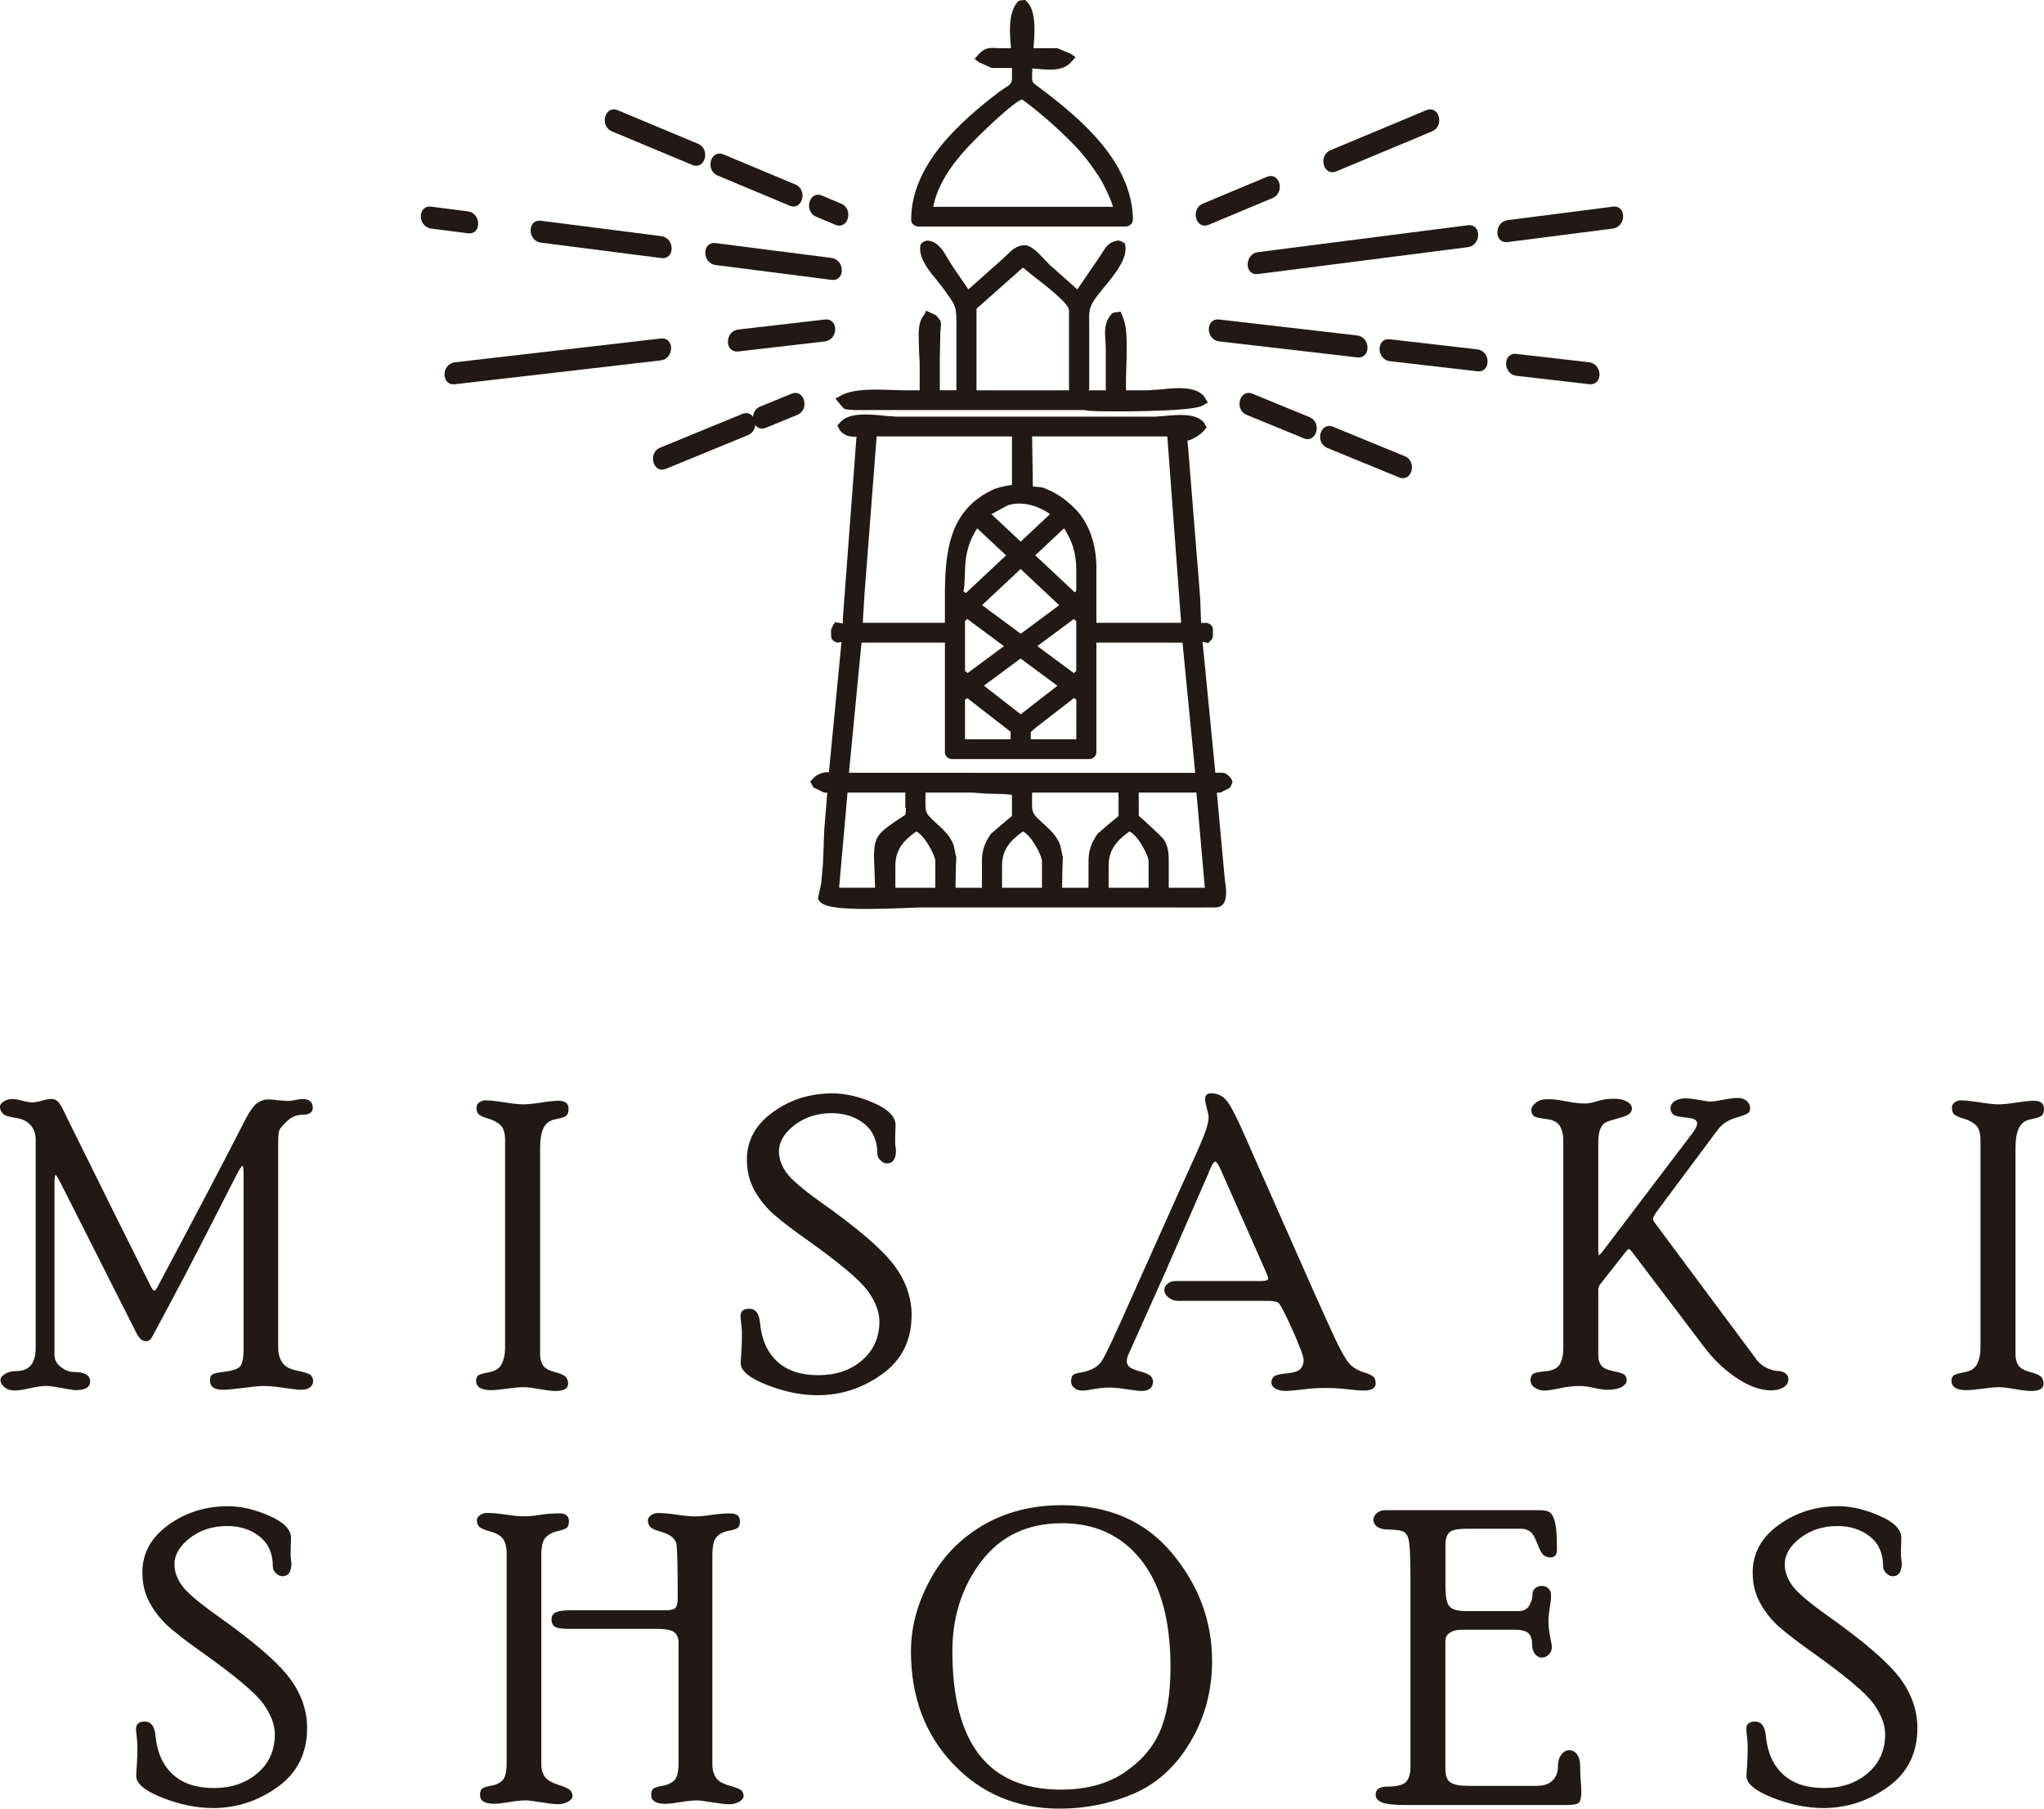 <?xml version="1.0" encoding="iso-8859-1"?>
<!-- Generator: Adobe Illustrator 12.0.0, SVG Export Plug-In . SVG Version: 6.00 Build 51448)  -->
<!DOCTYPE svg PUBLIC "-//W3C//DTD SVG 1.1//EN" "http://www.w3.org/Graphics/SVG/1.1/DTD/svg11.dtd">
<svg  version="1.1" id="&#x30EC;&#x30A4;&#x30E4;&#x30FC;_1" xmlns="http://www.w3.org/2000/svg" xmlns:xlink="http://www.w3.org/1999/xlink"
	 width="97.951" height="86.649" viewBox="0 0 97.951 86.649" style="overflow:visible;enable-background:new 0 0 97.951 86.649;"
	 xml:space="preserve">
<g>
	<g>
		<g>
			<g>
				<path style="fill:#221815;" d="M55.646,18.905l-0.6,0.044h-1.275c-0.037,0-0.066-0.03-0.066-0.07v-0.075v-0.596l0.033-1.16
					c0-0.698,0.033-1.297-0.174-1.789c-0.014-0.038-0.066-0.048-0.1-0.048l-0.066,0.028c-0.232,0.252-0.203,0.659-0.176,1.053
					l0.018,0.359v2.228c0,0.04-0.059,0.07-0.096,0.07h-0.916c-0.102,0-0.182,0.018-0.221,0.048c-0.025,0.02-0.059,0.015-0.084-0.008
					c-0.023-0.02-0.029-0.057-0.018-0.086c0.027-0.061,0.039-0.174,0.039-0.316v-2.84l-0.002-0.283
					c-0.006-0.6-0.008-0.802,0.363-1.344l0.393-0.498c0.443-0.533,1.047-1.264,0.982-1.764l-0.033-0.063l-0.063-0.02
					c-0.293,0.046-0.387,0.199-0.547,0.455l-0.133,0.204l-1.15,1.683l-0.043,0.055c-0.01,0.018-0.027,0.029-0.045,0.031
					s-0.035-0.002-0.051-0.014l-1.455-1.291l-0.246-0.25c-0.24-0.26-0.601-0.652-0.824-0.652c-0.268,0-0.461,0.192-0.668,0.396
					l-0.188,0.181l-1.832,1.625c-0.014,0.014-0.035,0.016-0.055,0.013c-0.018-0.003-0.035-0.017-0.045-0.033l-0.148-0.231
					l-0.744-1.089l-0.193-0.315c-0.201-0.35-0.412-0.711-0.744-0.763c-0.033-0.005-0.084,0.003-0.127,0.052
					c-0.059,0.471,0.396,1.023,0.764,1.468l0.33,0.422l0.174,0.249c0.357,0.508,0.465,0.66,0.465,1.414v3.452v0.035
					c-0.002,0.04-0.029,0.078-0.068,0.078h-1.158c-0.035,0-0.066-0.032-0.066-0.073v-1.777l0.025-1.208
					c0.039-0.495,0.088-0.354-0.164-0.632c-0.027-0.029-0.066-0.048-0.104-0.048l-0.064,0.028c-0.293,0.32-0.189,0.982-0.189,1.604
					l0.029,0.52v1.516c0,0.041-0.059,0.071-0.096,0.071h-0.934l-0.527-0.015c-0.752-0.029-1.781-0.07-2.328,0.228
					c-0.002,0.017,0.002,0.033,0.01,0.043l0.133,0.146c-0.006-0.01,0.035,0.021,0.023,0.018l0.326,0.027h11.021l0.293,0.04
					c0.611,0.062,4.816,0.03,5.244-0.213c0,0,0.027-0.062,0.02-0.08C57.15,18.75,56.316,18.835,55.646,18.905z M51.478,18.875
					c0,0.041-0.029,0.073-0.064,0.073l-4.8,0.001c-0.018,0-0.035-0.008-0.047-0.021s-0.021-0.032-0.021-0.053v-4.162
					c0-0.023,0.01-0.044,0.025-0.057l2.385-2.115c0.029-0.024,0.1-0.019,0.123,0.012l0.598,0.477
					c0.988,0.761,1.802,1.424,1.802,1.828V18.875z"/>
				<path style="fill:#221815;" d="M53.547,11.529c-0.403,0.063-0.548,0.295-0.716,0.563l-0.134,0.207c0,0-0.937,1.369-1.07,1.565
					c-0.25-0.221-1.298-1.152-1.298-1.152l-0.234-0.238c-0.379-0.411-0.695-0.727-1.002-0.727c-0.367,0-0.617,0.245-0.837,0.461
					l-0.192,0.185c0,0-1.39,1.233-1.661,1.473c-0.013-0.02-0.035-0.055-0.035-0.055l-0.748-1.095l-0.187-0.305
					c-0.216-0.375-0.465-0.808-0.919-0.879c-0.131-0.019-0.263,0.031-0.353,0.134l-0.051,0.058L44.1,11.8
					c-0.005,0.038-0.007,0.077-0.007,0.115c0,0.543,0.456,1.094,0.826,1.542l0.326,0.417l0.166,0.238
					c0.348,0.494,0.42,0.597,0.42,1.271c0,0,0,3.063,0,3.315c-0.209,0-0.582,0-0.793,0c0-0.287,0-1.601,0-1.601
					s0.025-1.201,0.025-1.202c0,0.005,0.019-0.195,0.019-0.195c0.028-0.255,0.015-0.334-0.162-0.519l-0.086-0.091
					c-0.002-0.002-0.453-0.203-0.453-0.203l-0.084,0.183c-0.228,0.25-0.273,0.607-0.273,1.003c0,0.125,0.005,0.254,0.009,0.385
					l0.009,0.384l0.03,0.534c0,0,0,1.045,0,1.323c-0.215,0-0.779,0-0.779,0l-0.521-0.015c-0.782-0.03-1.848-0.072-2.455,0.258
					l-0.28,0.153l0.225,0.278l0.199,0.218l0.121,0.026l0.326,0.027l11.042,0.001l0.259,0.038c0.467,0.047,4.86,0.065,5.402-0.243
					l0.271-0.154l-0.189-0.312c-0.441-0.487-1.345-0.393-2.07-0.318l0.007-0.001l-0.6,0.044c0,0-0.806,0-1.073,0
					c0-0.142,0-0.491,0-0.491l0.033-1.153c0-0.007,0.002-0.423,0.002-0.502c0-0.519-0.021-0.976-0.195-1.392l-0.098-0.231
					l-0.331,0.051L53.3,15.009c-0.284,0.285-0.344,0.617-0.344,0.94c0,0.121,0.008,0.24,0.017,0.355l0.018,0.359
					c0,0,0,1.732,0,2.036c-0.213,0-0.762,0-0.762,0s-0.039,0.011-0.051,0.014c0.008-0.055,0.018-0.126,0.018-0.126v-2.84
					c0,0-0.003-0.419-0.003-0.478c0-0.431,0.034-0.588,0.321-1.008l0.383-0.484c0.441-0.53,1.041-1.251,1.041-1.845
					c0-0.036-0.002-0.071-0.006-0.105l-0.021-0.159l-0.186-0.11l-0.118-0.037L53.547,11.529z M44.721,12.238
					c0.1,0.124,0.194,0.277,0.281,0.428l0.197,0.322c0,0,0.07,0.103,0.089,0.13C45.065,12.849,44.849,12.534,44.721,12.238z
					 M44.532,16.441c-0.004-0.121-0.008-0.244-0.008-0.361c0-0.081,0.034-0.114,0.04-0.187c-0.001,0.035-0.014,0.663-0.021,0.963
					C44.542,16.854,44.532,16.441,44.532,16.441z M44.537,18.948c0,0.073,0,0.178,0,0.178s0.053,0.012,0.088,0.021
					c-0.116,0-0.148,0-0.259,0C44.452,19.106,44.51,19.042,44.537,18.948z M46.57,14.385l1.832-1.625l0.195-0.188
					c0.209-0.205,0.34-0.326,0.495-0.326c0.132,0.021,0.499,0.419,0.637,0.568l0.255,0.259l1.666,1.479l0.26-0.227
					c0,0,0.03-0.039,0.038-0.048c-0.183,0.342-0.256,0.616-0.256,0.992c0,0.062,0.003,0.479,0.003,0.479v2.838l-0.028,0.341
					c0,0,0.064,0.175,0.081,0.22c-0.228,0-2.74-0.001-5.475-0.001c0.016-0.074,0.058-0.275,0.058-0.275v-3.487
					c0-0.411-0.036-0.664-0.114-0.882c0.013,0.02,0.036,0.057,0.036,0.057L46.57,14.385z M53.112,12.576l0.136-0.209
					c0.074-0.118,0.121-0.186,0.168-0.236c-0.11,0.356-0.592,0.948-0.91,1.331l-0.001,0.001
					C52.808,13.021,53.112,12.576,53.112,12.576z M53.483,16.51c0,0.019,0.007,0.031,0.007,0.051c0,0.027,0,0.055,0,0.083
					C53.489,16.639,53.486,16.573,53.483,16.51z M52.138,18.995c0-0.003,0.007-0.049,0.009-0.068c0,0.002,0.003,0.004,0.003,0.006
					C52.15,18.954,52.146,18.975,52.138,18.995C52.138,18.996,52.138,18.996,52.138,18.995z M53.483,18.893
					c0.035,0.185,0.14,0.306,0.288,0.306c0,0,0.539,0,0.911,0c-0.917,0.021-1.78,0.02-2.216-0.003
					c0.291,0.001,0.678,0.003,0.678,0.003C53.306,19.199,53.473,19.075,53.483,18.893z M55.671,19.153
					c0.304-0.031,0.655-0.059,0.97-0.045c-0.359,0.03-0.805,0.052-1.295,0.069C55.505,19.166,55.671,19.153,55.671,19.153z
					 M40.867,19.295c0.009,0.01,0.028,0.031,0.028,0.031l-0.34,0.055C40.635,19.338,40.762,19.324,40.867,19.295z"/>
				<path style="fill:#221815;" d="M49.048,12.278l-0.253,0.071l-2.475,2.195l-0.025,0.169v4.412l0.318,0.074l5.05-0.001
					l0.064-0.323v-4.018c0-0.479-0.613-1.035-1.9-2.026l-0.694-0.554L49.048,12.278z M49.019,12.819
					c0.17,0.138,0.501,0.406,0.501,0.406c0.557,0.429,1.708,1.316,1.708,1.633c0,0,0,3.518,0,3.841c-0.33,0-4.11,0.001-4.433,0.001
					c0-0.316,0-3.764,0-3.908C46.902,14.697,48.837,12.98,49.019,12.819z"/>
			</g>
			<g>
				<path style="fill:#221815;" d="M49.617,4.369l-0.055-0.042c-0.334-0.246-0.355-0.271-0.355-0.707
					c0-0.014,0.002-0.092,0.002-0.092l0.012-0.269c0,0,0.002-0.098,0.01-0.099l-0.072-0.006c-0.037-0.003-0.07-0.038-0.066-0.078
					c0.002-0.041,0.029-0.071,0.066-0.068l0.494,0.035c0.521,0.053,1.166,0.118,1.464-0.209c0,0,0.027-0.061,0.021-0.08
					c-0.18-0.197-0.23-0.195-0.467-0.193l-0.098,0.001h-1.298c-0.018,0-0.037-0.007-0.049-0.021
					c-0.012-0.016-0.02-0.033-0.018-0.053l0.049,0.105c0.066-0.807,0.16-1.912-0.189-2.295c-0.025-0.028-0.064-0.047-0.1-0.047
					l-0.066,0.028c-0.346,0.378-0.266,1.31-0.203,2.058l0.045-0.16l-0.01,0.247l-0.002,0.046c-0.002,0.04-0.029,0.091-0.064,0.091
					h-0.715l-0.217-0.009c-0.25-0.014-0.432-0.023-0.619,0.184c0,0-0.025,0.059-0.02,0.078c0.176,0.193,0.186,0.193,0.424,0.193
					h1.137c0.035,0,0.086,0.035,0.086,0.075v0.67c0,0.384-0.199,0.511-0.453,0.671l-0.264,0.18
					c-1.916,1.458-4.115,3.447-4.115,5.931c0,0.048,0.068,0.069,0.105,0.069h9.927c0.045,0,0.094-0.035,0.094-0.085v-0.142
					C53.916,7.887,51.736,5.944,49.617,4.369z M53.595,10.095c-0.018,0.04-0.053,0.063-0.092,0.063H44.48
					c-0.021,0-0.039-0.01-0.051-0.026c-0.014-0.017-0.02-0.039-0.018-0.06c0.234-1.617,1.416-2.87,2.502-3.917l0.051-0.05
					c1.609-1.555,1.971-1.661,2.111-1.562c0.832,0.589,1.652,1.293,2.451,2.096c0.549,0.553,1.041,1.183,1.463,1.879
					C52.998,8.53,53.718,9.844,53.595,10.095z"/>
				<path style="fill:#221815;" d="M48.871,0.022l-0.066,0.028c-0.323,0.332-0.406,0.839-0.406,1.38
					c0,0.292,0.025,0.592,0.049,0.881c-0.211,0-0.494,0-0.494,0l-0.207-0.009c-0.267-0.015-0.547-0.03-0.814,0.266l-0.23,0.254
					l0.211,0.16l0.609,0.275c0,0,0.732,0,0.973,0c0,0.191,0,0.495,0,0.495c0,0.236-0.081,0.298-0.336,0.459l-0.271,0.185
					c-1.973,1.5-4.225,3.546-4.225,6.137l0,0c0,0.2,0.181,0.319,0.355,0.319h9.927c0.189,0,0.344-0.15,0.344-0.335v-0.142
					c-0.128-2.606-2.358-4.601-4.522-6.209l-0.055-0.042c-0.254-0.187-0.254-0.187-0.254-0.506c0,0,0.012-0.318,0.013-0.338
					c0.073,0.005,0.165,0.012,0.165,0.012c0.568,0.058,1.283,0.129,1.667-0.29l0.238-0.261l-0.217-0.156l-0.648-0.275
					c0,0-0.814,0-1.151,0.001c0.022-0.285,0.047-0.575,0.047-0.859c0-0.549-0.069-1.05-0.318-1.322L49.133,0L48.871,0.022z
					 M48.895,1.361c0-0.251,0.031-0.465,0.083-0.646C49.036,0.91,49.07,1.15,49.07,1.441c0,0.383-0.034,0.8-0.06,1.116
					c0,0-0.009,0.11-0.016,0.189c-0.036-0.002-0.041-0.003-0.071-0.005c0.02-0.088,0.059-0.259,0.059-0.259l0.012-0.294
					c0,0-0.043-0.007-0.054-0.008C48.919,1.924,48.895,1.639,48.895,1.361z M48.818,2.812c0,0.004,0,0.006,0.001,0.011
					c-0.008-0.005-0.018-0.006-0.026-0.011C48.806,2.812,48.807,2.812,48.818,2.812z M50.388,2.812
					c-0.155,0.007-0.293,0.014-0.454,0C50.161,2.812,50.276,2.812,50.388,2.812z M48.179,4.803l0.253-0.172
					c0.255-0.161,0.547-0.355,0.557-0.859c0.025,0.347,0.102,0.517,0.426,0.756l0.054,0.042c2.06,1.531,4.173,3.417,4.312,5.785
					c-0.313,0-9.231,0-9.579,0C44.311,8.068,46.358,6.188,48.179,4.803z"/>
				<path style="fill:#221815;" d="M46.791,5.925c-1.168,1.127-2.381,2.418-2.626,4.111l-0.042,0.286l0.357,0.086h9.179l0.161-0.203
					c0.206-0.419-0.613-1.813-0.622-1.826c-0.423-0.698-0.927-1.346-1.494-1.917c-0.815-0.82-1.651-1.534-2.483-2.124
					C48.906,4.117,48.483,4.292,46.791,5.925z M47.087,6.335c1.487-1.437,1.829-1.563,1.9-1.568c0.753,0.554,1.567,1.25,2.362,2.049
					c0.538,0.542,1.018,1.159,1.426,1.832c0.183,0.321,0.494,0.976,0.558,1.26c-0.317,0-8.172,0-8.615,0
					C45.01,8.469,46.078,7.308,47.087,6.335z"/>
			</g>
			<g>
				<path style="fill:#221815;" d="M40.461,30.583c-0.004,0.025-0.02,0.037-0.02,0.043c0,0.005,0.004,0.007,0.014,0.008l0,0
					C40.457,30.614,40.461,30.583,40.461,30.583z M58.802,37.467v-0.002c0,0-0.135-0.145-0.158-0.162l-0.074-0.029h-0.498
					c-0.037,0-0.066-0.039-0.068-0.078l-0.625-6.405l-0.018-0.198c-0.008-0.063-0.012-0.105,0.027-0.136
					c0.037-0.028,0.074-0.007,0.098,0.008c0.041,0.022,0.123,0.071,0.293,0.071l0.066-0.028c0.014-0.011,0.029-0.03,0.029-0.058
					v-0.291c0-0.049-0.07-0.071-0.107-0.071l-0.24,0.011l-0.182-0.03l-0.033-0.183l0.004-0.141l-0.051-1.011l-0.035-0.512
					l-0.537-6.669c0,0-0.057-0.646-0.057-0.648c0-0.004,0.008-0.004,0.008-0.008c0.006-0.031,0.023-0.061,0.055-0.063
					c0.035-0.003,0.063,0.027,0.068,0.064c0.068,0.043,0.467-0.137,0.719-0.413c0,0,0.027-0.062,0.02-0.081
					c-0.322-0.355-1.059-0.285-1.65-0.229l-0.518,0.035H42.971l-0.584-0.043c-0.668-0.066-1.58-0.158-1.922,0.217
					c0,0-0.027,0.061-0.02,0.08c0.205,0.226,0.391,0.216,0.67,0.2l0.123-0.004c0.021-0.001,0.039,0.007,0.051,0.022
					c0.016,0.015,0.02,0.034,0.02,0.055l-0.668,8.904l-0.008,0.297c0,0.107,0,0.155-0.043,0.189
					c-0.037,0.031-0.076,0.018-0.123,0.004l-0.295-0.046l-0.066,0.028c-0.012,0.012-0.029,0.029-0.029,0.058v0.292
					c0,0.051,0.07,0.07,0.107,0.07c0.164,0,0.244-0.042,0.287-0.063c0.023-0.013,0.061-0.032,0.098-0.003
					c0.021,0.02,0.031,0.043,0.031,0.07c0,0.02-0.006,0.04-0.006,0.063l-0.021,0.203l-0.631,6.52l0,0
					c-0.004,0.04-0.035,0.07-0.07,0.067c-0.039-0.002-0.066-0.036-0.064-0.077c0.004-0.018,0-0.04-0.035-0.057
					c-0.127-0.063-0.447,0.02-0.604,0.189c-0.012,0.014-0.025,0.039-0.025,0.06c0,0.007,0.002,0.016,0.008,0.021l0.039,0.043
					c0.117,0.13,0.133,0.15,0.295,0.15l0.205,0.013c0,0,0.086,0.006,0.086,0.009l0.012-0.082c0.008-0.039,0.039-0.069,0.074-0.065
					c0.035,0.005,0.061,0.033,0.061,0.068c0,0.003-0.172,2.089-0.172,2.089l-0.061,1.617c-0.029,1.139-0.059,0.658-0.223,1.615
					c0,0.004-0.002,0.007-0.002,0.012c0,0.01,0.002,0.021,0.014,0.037c0.307,0.387,3.189,0.255,4.141,0.213l0.43-0.018h12.109
					l0.682,0.002l1.428-0.002c0.07-0.004,0.123-0.029,0.16-0.078c0.135-0.187,0.07-0.646,0.029-0.922l-0.023-0.204l-0.4-4.37
					c-0.004-0.039,0.021-0.068,0.059-0.072c0.033-0.006,0.064,0.023,0.072,0.063c0,0,0.014,0.089,0.014,0.096l0,0l0.096-0.004
					l0.207-0.016c0.146,0,0.16-0.016,0.27-0.137l0.033-0.037c0.014-0.016,0.025-0.041,0.025-0.061
					C58.808,37.479,58.806,37.471,58.802,37.467z M49.209,20.732c0-0.04,0.029-0.073,0.066-0.073h6.583l0.254,0.01
					c0.033,0.002,0.063,0.033,0.064,0.068l0.688,9.278c0,0.02-0.008,0.04-0.02,0.055c-0.012,0.016-0.033,0.024-0.051,0.022
					l-0.107-0.005h-4.328c-0.037,0-0.068-0.032-0.068-0.072v-2.827c0-1.058-0.338-2.013-0.928-2.619
					c-0.451-0.465-0.896-0.759-1.484-0.98c-0.146-0.055-0.265-0.047-0.361-0.039c-0.094,0.008-0.176,0.015-0.236-0.048
					c-0.051-0.052-0.072-0.14-0.072-0.289V20.732z M51.082,28.956c0.018,0.015,0.025,0.037,0.025,0.061
					c-0.002,0.023-0.014,0.043-0.029,0.057c0,0-0.018,0.011-0.037,0.023l-2.078,1.541c-0.021,0.016-0.043,0.02-0.066,0.004
					l-0.197-0.127l-1.953-1.445c-0.018-0.014-0.027-0.035-0.029-0.059c-0.002-0.022,0.006-0.045,0.021-0.06l2.127-1.992
					c0.025-0.024,0.063-0.024,0.088,0L51.082,28.956z M49.279,26.602c0-0.02,0.01-0.041,0.025-0.053l1.691-1.587
					c0.012-0.013,0.031-0.019,0.049-0.018c0.018,0.003,0.035,0.011,0.045,0.025c0.496,0.653,0.736,1.401,0.736,2.287v1.011
					c0,0.268-0.094,0.332-0.25,0.438c-0.023,0.016-0.066,0.021-0.088,0l-2.183-2.045C49.289,26.645,49.279,26.625,49.279,26.602z
					 M48.52,26.663l-2.178,2.041c-0.023,0.02-0.059,0.021-0.082,0.004l-0.256-0.191c-0.051-0.037-0.066-0.09-0.02-0.883l0.01-0.254
					c0-0.987,0.234-1.754,0.734-2.409c0.01-0.015,0.027-0.024,0.045-0.025s0.035,0.005,0.049,0.018l1.697,1.589
					c0.014,0.014,0.021,0.034,0.021,0.057C48.541,26.627,48.533,26.649,48.52,26.663z M46.045,29.601l0.016-0.013
					c-0.002,0,0.002-0.002,0,0l0.236-0.222c0.021-0.021,0.055-0.024,0.08-0.005l2.072,1.534c0.018,0.013,0.029,0.036,0.029,0.061
					s-0.012,0.048-0.029,0.06l-2.043,1.515c-0.025,0.017-0.053,0.016-0.076-0.001l-0.174-0.137l-0.115-0.091
					c-0.02-0.013-0.047-0.018-0.047-0.04v-2.518l-0.002-0.056C45.99,29.663,46.025,29.616,46.045,29.601z M45.994,33.543l0.01-0.129
					c0.002-0.021,0.012-0.034,0.029-0.047l0.283-0.211c0.023-0.018,0.053-0.016,0.076,0.002l2.256,1.752
					c0.018,0.013,0.029,0.036,0.029,0.059v0.626c0,0.021-0.008,0.038-0.02,0.052c-0.014,0.014-0.031,0.021-0.047,0.021h-2.549
					c-0.037,0-0.068-0.033-0.068-0.073V33.543z M47.904,33.752l-1.088-0.846c-0.02-0.015-0.029-0.037-0.029-0.062
					c0-0.023,0.012-0.046,0.029-0.06l2.043-1.513c0.021-0.017,0.043-0.021,0.064-0.005l0.191,0.123l1.888,1.398
					c0.02,0.013,0.023,0.041,0.023,0.064s-0.02,0.053-0.035,0.066l-0.129,0.103l-1.9,1.477c-0.021,0.018-0.047,0.021-0.07,0.005
					l-0.188-0.129L47.904,33.752z M49.207,34.846c0.014,0,0.02,0.022,0.029,0.033c0.021-0.018,0.172-0.156,0.172-0.156l2.015-1.566
					c0.023-0.016,0.053-0.018,0.076,0l0.258,0.19l0.014,0.01c0.021,0.013,0.061,0.062,0.059,0.089l-0.004,0.047v2.103
					c0,0.04-0.031,0.073-0.064,0.073h-2.55c-0.037,0-0.066-0.033-0.066-0.073l-0.002-0.687
					C49.143,34.869,49.172,34.848,49.207,34.846z M51.75,32.333L51.5,32.53c-0.025,0.017-0.057,0.018-0.078,0.001l-2.046-1.517
					c-0.021-0.015-0.033-0.037-0.033-0.061c0-0.024,0.012-0.048,0.033-0.061l2.066-1.533c0.025-0.018,0.059-0.015,0.08,0.006
					l0.281,0.264c0.016,0.014,0.023,0.033,0.023,0.057v2.494l0.004,0.057C51.832,32.262,51.767,32.32,51.75,32.333z M50.66,24.536
					c0.018,0.013,0.027,0.033,0.027,0.057c0,0.021-0.008,0.044-0.023,0.059l-1.708,1.602c-0.023,0.023-0.061,0.023-0.084,0
					l-1.707-1.6c-0.02-0.016-0.025-0.039-0.025-0.064c0.004-0.025,0.018-0.045,0.037-0.056c0.09-0.054,0.893-0.517,1.045-0.563
					C48.998,23.727,49.886,23.933,50.66,24.536z M41.18,28.426l0.594-7.699c0.004-0.038,0.031-0.068,0.068-0.068h6.713l0.119-0.002
					c0.018,0,0.035,0.008,0.049,0.022c0.014,0.013,0.021,0.032,0.021,0.052v2.71c0,0.042-0.031,0.073-0.068,0.073
					c-0.023,0-0.041-0.016-0.055-0.035c-0.098-0.043-0.729,0.115-0.857,0.174c-2.063,0.916-2.232,2.873-2.232,4.969v1.394
					c0,0.04-0.031,0.072-0.068,0.072h-4.215l-0.092,0.005c-0.02,0-0.039-0.009-0.051-0.022c-0.014-0.015-0.021-0.035-0.021-0.058
					L41.18,28.426z M41.051,30.604c0.002-0.039,0.031-0.068,0.064-0.068h4.1l0.254-0.031c0.021-0.004,0.045,0.016,0.061,0.033
					c0.014,0.017,0.025,0.051,0.02,0.074l-0.018,0.105v5.328c0,0.049,0.068,0.071,0.104,0.071h6.562
					c0.043,0,0.094-0.038,0.094-0.086v-5.429c0-0.02,0.01-0.039,0.023-0.053s0.033-0.021,0.053-0.02l0.098,0.006h4.127l0.223,0.004
					c0.035,0,0.084,0.031,0.086,0.068l0.627,6.412l0.037,0.166c0.004,0.023-0.004,0.059-0.018,0.075
					c-0.014,0.018-0.037,0.036-0.061,0.032l-0.174-0.02H40.486c-0.016,0-0.039-0.014-0.051-0.027
					c-0.014-0.016-0.021-0.04-0.02-0.061L41.051,30.604z M42.174,42.76c-0.014,0.014-0.031,0.021-0.049,0.021H40.32l-0.303-0.01
					c-0.02-0.001-0.039-0.009-0.051-0.023c-0.014-0.016-0.021-0.035-0.021-0.055l0.43-4.847l-0.002-0.067
					c-0.002-0.021,0.014-0.049,0.027-0.062c0.016-0.015,0.041-0.026,0.061-0.024l0.193,0.027h2.914c0.035,0,0.064,0.043,0.064,0.082
					v0.907l0.012-0.567c0.033,0.559,0.047,0.992-0.115,1.098c-1.502,0.986-1.436,0.887-1.369,2.538l0.031,0.93
					C42.191,42.729,42.186,42.746,42.174,42.76z M45.072,42.708c0,0.04-0.029,0.073-0.066,0.073h-2.287
					c-0.02,0-0.035-0.014-0.049-0.027c-0.012-0.016-0.018-0.038-0.018-0.059l0.006-0.176v-1.042c0-0.877,0.443-1.373,1.105-1.849
					c0.072-0.053,0.193-0.09,0.363,0.012c0.441,0.262,0.945,1.301,0.945,1.602V42.708z M47.305,41.278v1.431
					c0,0.04-0.031,0.073-0.066,0.073h-1.623c-0.037,0-0.063-0.051-0.064-0.091l-0.004-0.046l-0.008-0.235l0.02-0.984
					c0.025-0.796,0.053,0.042-0.068-0.721c-0.068-0.424-0.453-0.774-0.764-1.056c0,0-0.07-0.066-0.072-0.066
					c-0.549-0.506-0.561-0.528-0.557-1.232l0.002-0.207v0.033l0.014-0.326c-0.018-0.014-0.031-0.033-0.031-0.057
					c0-0.002,0-0.004,0-0.007c0.002-0.036,0.027-0.065,0.063-0.065h2.42c0.035,0,0.807,0.031,0.807,0.072h0.756
					c0,0.033,0.721,0.053,0.689,0.061c0.008,0.003,0.008,0.014,0.014,0.014c0,0-0.1,0-0.102,0c0,0.02,0.016,0.323,0.016,0.323v0.984
					c0,0.046,0,0.046-0.379,0.349c-0.24,0.193-0.639,0.518-0.678,0.57C47.404,40.503,47.305,40.813,47.305,41.278z M50.183,42.708
					c0,0.04-0.031,0.073-0.066,0.073h-2.289c-0.018,0-0.035-0.014-0.047-0.027c-0.014-0.016-0.018-0.038-0.018-0.059l0.006-0.176
					v-1.042c0-0.877,0.443-1.373,1.105-1.849c0.07-0.053,0.189-0.09,0.361,0.012c0.441,0.262,0.947,1.301,0.947,1.602V42.708z
					 M52.414,41.278v1.431c0,0.04-0.031,0.073-0.068,0.073h-1.621c-0.037,0-0.061-0.051-0.064-0.091l-0.004-0.046l-0.008-0.235
					l0.021-0.984c0.025-0.796,0.051,0.042-0.068-0.721c-0.068-0.424-0.453-0.774-0.766-1.056c0,0-0.07-0.066-0.072-0.066
					c-0.548-0.506-0.56-0.528-0.556-1.232l0.002-0.207v0.033l0.012-0.326c-0.014-0.014-0.029-0.033-0.029-0.057
					c0-0.002,0-0.004,0-0.007c0.004-0.036,0.027-0.065,0.061-0.065h4.662h0.027c0.035,0,0.051,0.031,0.051,0.072l0,0
					c0,0.033-0.035,0.053-0.064,0.061c0.006,0.003,0.008,0.014,0.014,0.014c0,0-0.102,0-0.104,0c0,0.02,0.016,0.323,0.016,0.323
					v0.984c0,0.046,0,0.046-0.379,0.349c-0.236,0.193-0.637,0.518-0.678,0.57C52.513,40.503,52.414,40.813,52.414,41.278z
					 M55.292,42.708c0,0.04-0.029,0.073-0.066,0.073h-2.287c-0.02,0-0.037-0.014-0.049-0.027c-0.012-0.016-0.02-0.038-0.018-0.059
					l0.006-0.176v-1.042c0-0.877,0.441-1.373,1.105-1.849c0.07-0.053,0.191-0.09,0.363,0.012c0.439,0.262,0.945,1.301,0.945,1.602
					V42.708z M57.988,42.759c-0.014,0.014-0.031,0.022-0.049,0.022h-2.113c-0.037,0-0.068-0.033-0.068-0.073v-1.444
					c0-0.313-0.016-0.643-0.193-0.902c-0.09-0.125-1.129-1.084-1.209-1.137c-0.02-0.012-0.035-0.039-0.035-0.064v-1.369
					c0-0.021,0.029-0.039,0.043-0.052c0.012-0.015,0.053-0.021,0.07-0.019h3.027l0.047-0.007c0.02-0.003,0.043,0.011,0.059,0.026
					c0.014,0.013,0.025,0.041,0.025,0.063l-0.008,0.174l0.42,4.727C58.005,42.723,58,42.744,57.988,42.759z M40.465,30.551h0.002
					c0,0,0-0.008,0-0.009C40.465,30.544,40.465,30.549,40.465,30.551z"/>
				<path style="fill:#221815;" d="M40.28,20.217l-0.153,0.168l0.133,0.248c0.258,0.285,0.516,0.297,0.784,0.285
					c-0.028,0.379-0.653,8.706-0.653,8.706s-0.004,0.164-0.006,0.245c-0.087-0.014-0.365-0.059-0.365-0.059l-0.091,0.128
					l-0.103,0.234v0.292c0,0.201,0.182,0.32,0.357,0.32c0,0,0.077-0.017,0.143-0.032c0,0.004-0.552,5.703-0.604,6.248
					c-0.242-0.026-0.556,0.08-0.738,0.277l-0.155,0.168l0.136,0.249l0.039,0.043c0.005,0.006,0.48,0.232,0.48,0.232
					s0.12,0.008,0.161,0.01c-0.048,0.579-0.144,1.75-0.144,1.75l-0.062,1.628c0,0.003-0.082,0.938-0.082,0.938l-0.162,0.759
					l0.087,0.131c0.229,0.29,1.051,0.453,4.315,0.309l0.461-0.019h12.099l0.681,0.002l1.429-0.002
					c0.196-0.01,0.303-0.102,0.359-0.177c0.099-0.137,0.131-0.327,0.131-0.536c0-0.186-0.025-0.385-0.054-0.574l-0.022-0.196
					c0,0-0.313-3.417-0.367-4.012c0.045-0.003,0.185-0.014,0.185-0.014c-0.019,0,0.436-0.218,0.436-0.218
					c0.037-0.041,0.124-0.266,0.124-0.266l0.017-0.043l-0.022,0.024c0-0.158-0.197-0.319-0.258-0.364l-0.067-0.05l-0.157-0.029
					c0,0-0.185,0-0.332,0c-0.027-0.282-0.612-6.272-0.612-6.276c0.072,0.018,0.271,0.066,0.271,0.066L58,30.704
					c0.079-0.063,0.125-0.155,0.125-0.254v-0.291c0-0.198-0.186-0.321-0.357-0.321c0,0-0.148,0.006-0.208,0.009
					c0,0-0.044-1.125-0.044-1.125l-0.036-0.516l-0.537-6.672c0-0.001-0.021-0.231-0.037-0.422c0.285-0.06,0.626-0.303,0.766-0.457
					l0.153-0.168l-0.133-0.25c-0.407-0.448-1.213-0.372-1.859-0.31l-0.511,0.035l-12.35,0l-0.565-0.042
					C41.648,19.844,40.706,19.75,40.28,20.217z M42.356,20.417l0.596,0.044l12.385,0l0.534-0.036
					c0.414-0.04,0.926-0.076,1.241,0.042c-0.141,0.103-0.279,0.181-0.328,0.188l0.229,0.204c-0.027-0.17-0.172-0.288-0.336-0.274
					l-0.25,0.021l-0.042,0.299l0.058,0.67l0.537,6.667l0.035,0.509l0.05,1.006l-0.004,0.121l0.037,0.234l0.031,0.173
					c0,0,0.043,0.007,0.086,0.014c-0.071,0.077-0.11,0.165-0.11,0.236c0,0.035,0.004,0.066,0.007,0.088l0.017,0.189l0.647,6.633
					c0,0,0.075,0.02,0.15,0.04c-0.053,0.056-0.145,0.078-0.145,0.161c0,0.011,0.401,4.401,0.401,4.401l0.024,0.209
					c0.037,0.253,0.05,0.423,0.05,0.536c0,0.134-0.018,0.189-0.034,0.211l-1.385-0.023l-0.681-0.002h-12.11l-0.44,0.018
					c-2.884,0.128-3.656-0.003-3.869-0.094c0.033-0.156,0.101-0.476,0.101-0.476l0.099-1.051L40,39.762
					c0,0.008,0.172-2.098,0.172-2.098l0.02-0.242c0,0-0.019-0.004-0.022-0.005c0.007-0.023,0.021-0.067,0.021-0.067l0.631-6.52
					c0,0,0.021-0.207,0.021-0.209c0-0.083-0.07-0.249-0.092-0.299c0.131-0.105,0.132-0.251,0.132-0.38l0.008-0.291l0.688-9.169
					l-0.348-0.068l-0.123,0.004c-0.071,0.004-0.128,0.006-0.177,0.006C41.317,20.32,41.939,20.375,42.356,20.417z M39.591,37.355
					c0.01,0.061,0.072,0.075,0.111,0.119c-0.003,0.003-0.006,0.006-0.01,0.009c-0.002,0-0.014,0-0.02-0.001
					C39.667,37.474,39.624,37.407,39.591,37.355z"/>
				<path style="fill:#221815;" d="M49.025,20.409l-0.066,0.323v2.48l0.144,0.464c0.142,0.146,0.318,0.131,0.436,0.122l0.252,0.024
					c0.552,0.208,0.969,0.484,1.393,0.921c0.544,0.56,0.857,1.451,0.857,2.445v3.077l0.318,0.072h4.328
					c0.187,0.015,0.293-0.031,0.358-0.118l0.056-0.075l0.013-0.148l-0.704-9.501l-0.287-0.077l-0.254-0.01H49.025z M55.859,20.909
					c0,0,0.045,0.002,0.081,0.003c0.021,0.296,0.634,8.557,0.661,8.926c-0.179,0-3.735,0-4.061,0c0-0.312,0-2.649,0-2.649
					c0-1.123-0.364-2.141-0.999-2.793c-0.479-0.493-0.95-0.804-1.575-1.04c0,0-0.47-0.054-0.47-0.054s-0.031-2.085-0.036-2.392
					C49.813,20.909,55.859,20.909,55.859,20.909z"/>
				<path style="fill:#221815;" d="M48.694,26.776l-2.267,2.123l0.04,0.132l0.125,0.235l1.958,1.449l0.356,0.229l0.205-0.107
					l2.179-1.616l0.066-0.206c0-0.1-0.042-0.191-0.115-0.252l0.011,0.01l-2.299-2.158L48.694,26.776z M48.909,27.26
					c0.208,0.195,1.603,1.504,1.849,1.735c-0.222,0.165-1.662,1.233-1.839,1.364c-0.042-0.027-0.084-0.055-0.084-0.055
					s-1.496-1.107-1.773-1.313C47.306,28.762,48.702,27.455,48.909,27.26z"/>
				<path style="fill:#221815;" d="M50.825,24.78l-1.886,1.769l0.195,0.294l2.329,2.181l0.253-0.112
					c0.169-0.114,0.36-0.243,0.36-0.645v-1.011c0-0.943-0.257-1.741-0.787-2.438l-0.168-0.221L50.825,24.78z M50.99,25.311
					c0.375,0.565,0.586,1.196,0.586,1.946v1.011c0,0.067-0.052,0.084-0.069,0.113c-0.245-0.229-1.676-1.569-1.896-1.776
					C49.813,26.415,50.731,25.554,50.99,25.311z"/>
				<path style="fill:#221815;" d="M46.53,24.818c-0.536,0.703-0.786,1.517-0.786,2.561l-0.01,0.244
					c-0.049,0.826-0.052,0.968,0.122,1.094l0.421,0.315l0.235-0.147l2.373-2.224l-0.195-0.294l-1.899-1.778L46.53,24.818z
					 M46.234,27.648l0.01-0.259c0-0.851,0.206-1.504,0.586-2.077c0.26,0.244,1.18,1.105,1.383,1.295
					c-0.225,0.21-1.737,1.628-1.928,1.807c-0.066-0.049-0.131-0.098-0.131-0.098C46.211,28.4,46.234,27.648,46.234,27.648z"/>
				<path style="fill:#221815;" d="M46.126,29.185l-0.315,0.295l-0.066,0.265v2.639l0.582,0.461l0.229-0.113l2.144-1.589
					l0.029-0.186c0-0.104-0.05-0.203-0.133-0.263l-2.238-1.657L46.126,29.185z M46.244,29.745l0.011-0.008
					c0,0-0.006,0.008-0.011,0.016V29.745z M46.354,29.656c0.2,0.148,1.464,1.084,1.756,1.301c-0.306,0.227-1.555,1.152-1.738,1.288
					c-0.028-0.022-0.095-0.075-0.128-0.101c0-0.213,0-2.358,0-2.385C46.255,29.749,46.299,29.708,46.354,29.656z"/>
				<path style="fill:#221815;" d="M46.167,32.956l-0.375,0.279l-0.038,0.16l-0.01,0.148v2.302l0.318,0.073h2.799l0.066-0.323
					v-0.749l-0.126-0.133l-2.406-1.869L46.167,32.956z M46.351,33.443c0.195,0.152,1.957,1.52,2.077,1.613c0,0.086,0,0.216,0,0.363
					c-0.292,0-1.895,0-2.184,0c0-0.294,0-1.849,0-1.866c0-0.004,0.001-0.018,0.002-0.032C46.283,33.493,46.301,33.48,46.351,33.443z
					"/>
				<path style="fill:#221815;" d="M48.71,31.072l-2.144,1.587l-0.029,0.186c0,0.104,0.047,0.2,0.129,0.262l1.084,0.843l0,0
					l0.801,0.623l0.35,0.241l0.214-0.117l1.9-1.477l0.226-0.179l0.035-0.187c0-0.161-0.086-0.241-0.137-0.274l-1.875-1.39
					l-0.351-0.226L48.71,31.072z M48.903,31.552c0.037,0.024,0.077,0.05,0.077,0.05s1.394,1.033,1.692,1.253
					c-0.064,0.05-1.566,1.217-1.754,1.363c-0.033-0.023-0.071-0.049-0.071-0.049s-1.446-1.125-1.697-1.32
					C47.433,32.64,48.731,31.679,48.903,31.552z"/>
				<path style="fill:#221815;" d="M51.27,32.959l-2.015,1.566c-0.016,0.014-0.26,0.236-0.26,0.236l-0.102,0.147l0.002,0.936
					l0.316,0.073h2.8l0.064-0.323v-2.103c0.014-0.179-0.102-0.306-0.178-0.351l-0.402-0.298L51.27,32.959z M49.578,34.907
					c0,0,1.686-1.31,1.887-1.465c0.057,0.042,0.093,0.069,0.116,0.085c0,0.165-0.003,1.608-0.004,1.892c-0.294,0-1.892,0-2.182,0
					c0-0.195-0.001-0.51-0.001-0.51l0.002,0.165L49.578,34.907z M51.58,33.428c0,0,0,0.021,0,0.021
					C51.58,33.448,51.58,33.435,51.58,33.428z"/>
				<path style="fill:#221815;" d="M51.292,29.159l-2.167,1.608l-0.033,0.187c0,0.106,0.053,0.207,0.143,0.267l2.192,1.625
					l0.228-0.12l0.25-0.197l-0.008,0.006c0.059-0.042,0.195-0.159,0.183-0.317l-0.003-2.64l-0.103-0.13l-0.434-0.407L51.292,29.159z
					 M51.463,29.654c0.054,0.051,0.077,0.072,0.112,0.105c0,0.137,0,2.336,0,2.392c-0.017,0.013-0.061,0.047-0.12,0.094
					c-0.183-0.136-1.453-1.077-1.744-1.293C50.029,30.718,51.264,29.802,51.463,29.654z"/>
				<path style="fill:#221815;" d="M48.146,23.73c0,0-1.231,0.658-1.231,0.658l-0.027,0.2c0,0.143,0.075,0.224,0.119,0.26
					l1.863,1.747l0.255-0.16l1.788-1.676l0.023-0.167c0-0.103-0.049-0.198-0.13-0.257C49.97,23.686,49.001,23.464,48.146,23.73z
					 M48.295,24.208c0.64-0.199,1.366-0.029,2.027,0.42c-0.253,0.237-1.212,1.136-1.409,1.321c-0.196-0.184-1.144-1.072-1.402-1.314
					C47.803,24.476,48.295,24.208,48.295,24.208z M50.813,24.338l-0.007-0.005C50.807,24.333,50.811,24.337,50.813,24.338z"/>
				<path style="fill:#221815;" d="M48.551,20.409h-6.94l-0.086,0.299l-0.594,7.703l-0.113,1.866l0.352,0.065l0.092-0.005l4.452,0
					l0.068-0.322v-1.394c0-2.087,0.157-3.884,2.084-4.74c0.002-0.001,0.705-0.16,0.705-0.16l0.105,0.042
					c0.175,0,0.318-0.145,0.318-0.323v-2.964l-0.324-0.07L48.551,20.409z M48.494,20.909c0,0.285,0,2.004,0,2.328
					c-0.323,0.02-0.799,0.172-0.834,0.188c-2.197,0.976-2.379,3.015-2.379,5.196c0,0,0,0.945,0,1.216c-0.325,0-3.759,0-3.936,0
					c0.018-0.294,0.083-1.391,0.084-1.394c0-0.005,0.557-7.224,0.581-7.535C42.327,20.909,48.378,20.909,48.494,20.909z"/>
				<path style="fill:#221815;" d="M45.184,30.288l-4.296-0.002l-0.086,0.294l-0.661,6.856l0.346,0.088h16.826l0.361,0.042
					l0.066-0.146l0.071-0.275l-0.04-0.18l-0.644-6.604l-0.31-0.072l-0.223-0.004h-4.131c-0.167-0.014-0.26,0.02-0.327,0.087
					l-0.073,0.073l-0.023,0.156c0,0,0,4.956,0,5.265c-0.291,0-5.986,0-6.259,0c0-0.334,0-5.149,0-5.149
					c0.01-0.042,0.015-0.081,0.015-0.117c0-0.102-0.036-0.176-0.074-0.222l-0.087-0.106l-0.197-0.016L45.184,30.288z M45.215,30.786
					c0,0,0.042-0.005,0.066-0.008c0,0.119,0,5.268,0,5.268c0,0.198,0.184,0.321,0.354,0.321h6.562c0.187,0,0.344-0.154,0.344-0.336
					c0,0,0-4.903,0-5.246c0.174,0,4.092,0.001,4.126,0.002c0.028,0.293,0.606,6.202,0.609,6.238c-0.125,0-16.211-0.001-16.593-0.001
					c0.033-0.343,0.574-5.947,0.602-6.238C41.595,30.786,45.215,30.786,45.215,30.786z"/>
				<path style="fill:#221815;" d="M40.23,37.535c-0.059,0.054-0.117,0.152-0.106,0.267l-0.451,5.133l0.336,0.087l0.303,0.01h2.071
					l0.058-0.332l-0.04-1.139c-0.053-1.248-0.053-1.248,1.125-2.02l0.14-0.092c0.275-0.179,0.27-0.619,0.228-1.321
					c0,0-0.011,0-0.011,0c0-0.149,0-0.575,0-0.575l-0.314-0.082h-2.914l-0.276-0.042L40.23,37.535z M40.615,37.966
					c0.011,0.001,0.039,0.005,0.039,0.005s2.403,0,2.729,0c0,0.223,0,0.739,0,0.739s0.026,0,0.029,0
					c-0.001,0.151-0.009,0.29-0.039,0.337c-0.008,0.002-0.12,0.075-0.12,0.075c-1.155,0.757-1.368,0.938-1.368,1.874
					c0,0.168,0.007,0.361,0.017,0.585c0,0,0.025,0.712,0.034,0.949c-0.304,0-1.615,0-1.615,0s-0.058-0.002-0.109-0.003
					C40.241,42.188,40.6,38.145,40.615,37.966z"/>
				<path style="fill:#221815;" d="M43.616,39.427c-0.626,0.45-1.208,1.011-1.208,2.051v1.042l-0.014,0.426l0.325,0.086h2.537
					l0.066-0.323v-1.466c0-0.372-0.536-1.501-1.068-1.816C44.032,39.293,43.8,39.294,43.616,39.427z M42.908,41.478
					c0-0.771,0.383-1.202,1.001-1.646c0.456,0.241,0.913,1.203,0.913,1.41c0,0,0,1.016,0,1.289c-0.283,0-1.624,0-1.915,0
					L42.908,41.478z"/>
				<path style="fill:#221815;" d="M43.895,37.471l-0.063,0.322c0,0.024,0.025,0.039,0.031,0.062
					c-0.001,0.027-0.013,0.311-0.013,0.311s-0.002,0.24-0.002,0.268c0,0.694,0.061,0.801,0.638,1.333
					c0.354,0.322,0.704,0.638,0.759,0.978c0.024,0.156,0.047,0.296,0.092,0.398c-0.009,0.085-0.022,0.145-0.027,0.274l-0.02,0.987
					l0.008,0.249c0.012,0.211,0.132,0.378,0.318,0.378h1.873l0.066-0.323v-1.431c0-0.413,0.085-0.676,0.338-1.041
					c0.001,0.005,0.629-0.518,0.629-0.518c0.445-0.356,0.472-0.377,0.472-0.543v-0.984c0-0.013-0.026-0.548-0.026-0.548
					l-0.316-0.051l-0.448-0.032c0,0-0.798-0.016-0.821-0.016c-0.15-0.042-0.379-0.072-0.818-0.072H43.895z M46.564,37.971
					l0.719,0.051l0.844,0.021l-0.006-0.006c0.085,0.019,0.216,0.03,0.367,0.039c0.003,0.06,0.006,0.127,0.006,0.127s0,0.757,0,0.892
					c-0.065,0.053-0.285,0.233-0.285,0.233c0,0-0.722,0.617-0.722,0.617c-0.316,0.457-0.432,0.816-0.432,1.333c0,0,0,0.982,0,1.254
					c-0.253,0-1.016,0-1.262,0c-0.002-0.063-0.004-0.13-0.004-0.13l0.02-0.971c0,0.001,0.018-0.339,0.018-0.339l0.002-0.031
					l-0.036-0.114l-0.055-0.281c-0.083-0.514-0.522-0.912-0.843-1.202c-0.51-0.47-0.547-0.504-0.547-0.99
					c0-0.038,0.002-0.329,0.002-0.329s0.004-0.091,0.008-0.174C44.712,37.971,46.564,37.971,46.564,37.971z"/>
				<path style="fill:#221815;" d="M48.725,39.429c-0.624,0.448-1.206,1.009-1.206,2.049v1.042l-0.014,0.426l0.323,0.086h2.539
					l0.066-0.323v-1.466c0-0.372-0.537-1.501-1.069-1.816C49.043,39.237,48.81,39.365,48.725,39.429z M48.02,41.478
					c0-0.771,0.383-1.202,1.001-1.646c0.455,0.241,0.912,1.203,0.912,1.41c0,0,0,1.016,0,1.289c-0.282,0-1.621,0-1.914,0
					L48.02,41.478z"/>
				<path style="fill:#221815;" d="M48.869,37.471l0.072,0.322c0,0,0.017,0.039,0.029,0.065c-0.001,0.032-0.011,0.309-0.011,0.309
					s-0.002,0.239-0.002,0.267c0,0.694,0.061,0.801,0.637,1.332c0.341,0.308,0.706,0.636,0.761,0.979
					c0.024,0.157,0.046,0.298,0.091,0.4c-0.008,0.085-0.022,0.145-0.026,0.273l-0.021,0.987l0.008,0.249
					c0.023,0.245,0.155,0.378,0.318,0.378h1.871l0.068-0.323v-1.431c0-0.413,0.085-0.675,0.338-1.041
					c0.002,0.005,0.536-0.442,0.536-0.442l0.095-0.078c0.444-0.354,0.471-0.376,0.471-0.542v-0.984c0-0.008-0.006-0.124-0.01-0.217
					c0.06-0.057,0.149-0.095,0.149-0.18v-0.25l-0.328-0.072H48.869z M53.592,37.971c0.005,0.099,0.011,0.232,0.011,0.232
					s0,0.757,0,0.892c-0.065,0.053-0.381,0.312-0.381,0.312l-0.623,0.534c-0.32,0.461-0.436,0.82-0.436,1.337c0,0,0,0.982,0,1.254
					c-0.251,0-1.015,0-1.262,0c-0.002-0.063-0.004-0.13-0.004-0.13l0.021-0.971c0,0.001,0.018-0.342,0.018-0.342l0.001-0.03
					l-0.036-0.112l-0.054-0.281c-0.083-0.517-0.524-0.914-0.846-1.203c-0.509-0.469-0.546-0.503-0.546-0.989
					c0-0.038,0.002-0.329,0.002-0.329s0.003-0.091,0.007-0.174C49.828,37.971,53.063,37.971,53.592,37.971z"/>
				<path style="fill:#221815;" d="M53.834,39.429c-0.624,0.447-1.206,1.007-1.206,2.049v1.042l-0.014,0.426l0.325,0.086h2.537
					l0.066-0.323v-1.466c0-0.371-0.536-1.5-1.067-1.816C54.153,39.236,53.92,39.365,53.834,39.429z M53.128,41.478
					c0-0.773,0.383-1.203,1.001-1.646c0.456,0.241,0.913,1.203,0.913,1.41c0,0,0,1.016,0,1.289c-0.283,0-1.624,0-1.915,0
					L53.128,41.478z"/>
				<path style="fill:#221815;" d="M57.47,37.467l-3.125,0.004l-0.149,0.083c-0.031,0.025-0.125,0.101-0.125,0.237v1.494
					l0.141,0.144c0.125,0.094,1.06,0.965,1.152,1.081c0.133,0.195,0.145,0.479,0.145,0.754v1.694l0.318,0.073h2.387l0.04-0.35
					l-0.42-4.727l0.014-0.25l-0.104-0.141C57.667,37.489,57.566,37.453,57.47,37.467z M54.405,37.97h0.016
					C54.416,37.97,54.411,37.97,54.405,37.97z M54.57,37.97c0.281,0,2.545,0.001,2.765,0.001c0.001,0.01,0.371,4.204,0.402,4.561
					c-0.298,0-1.458,0-1.729,0c0-0.272,0-1.268,0-1.268c0-0.337-0.019-0.724-0.237-1.043c-0.107-0.15-0.976-0.949-1.2-1.138
					C54.57,38.964,54.57,38.222,54.57,37.97z"/>
			</g>
		</g>
		<g>
			<g>
				<g>
					<line style="fill:#221815;" x1="22.416" y1="10.651" x2="20.666" y2="10.426"/>
					<g>
						<line style="fill:#221815;" x1="22.416" y1="10.651" x2="20.666" y2="10.426"/>
						<path style="fill:#221815;" d="M22.416,10.126c-0.583-0.075-1.167-0.15-1.75-0.225c-0.67-0.086-0.662,0.965,0,1.05
							c0.583,0.075,1.167,0.15,1.75,0.225C23.086,11.262,23.078,10.211,22.416,10.126L22.416,10.126z"/>
					</g>
				</g>
				<g>
					<line style="fill:#221815;" x1="31.686" y1="11.837" x2="25.928" y2="11.1"/>
					<g>
						<line style="fill:#221815;" x1="31.686" y1="11.837" x2="25.928" y2="11.1"/>
						<path style="fill:#221815;" d="M31.686,11.313c-1.919-0.246-3.838-0.492-5.758-0.737c-0.67-0.086-0.662,0.965,0,1.05
							c1.919,0.246,3.838,0.492,5.758,0.737C32.356,12.448,32.348,11.397,31.686,11.313L31.686,11.313z"/>
					</g>
				</g>
				<g>
					<line style="fill:#221815;" x1="39.842" y1="12.882" x2="34.297" y2="12.172"/>
					<g>
						<line style="fill:#221815;" x1="39.842" y1="12.882" x2="34.297" y2="12.172"/>
						<path style="fill:#221815;" d="M39.842,12.357c-1.848-0.237-3.697-0.474-5.545-0.71c-0.67-0.086-0.662,0.965,0,1.05
							c1.848,0.237,3.697,0.474,5.545,0.71C40.512,13.493,40.504,12.442,39.842,12.357L39.842,12.357z"/>
					</g>
				</g>
				<g>
					<line style="fill:#221815;" x1="31.658" y1="16.742" x2="21.803" y2="17.881"/>
					<g>
						<line style="fill:#221815;" x1="31.658" y1="16.742" x2="21.803" y2="17.881"/>
						<path style="fill:#221815;" d="M31.658,16.217c-3.285,0.38-6.57,0.76-9.855,1.14c-0.665,0.077-0.672,1.127,0,1.05
							c3.285-0.38,6.57-0.76,9.855-1.14C32.323,17.19,32.33,16.139,31.658,16.217L31.658,16.217z"/>
					</g>
				</g>
				<g>
					<line style="fill:#221815;" x1="39.523" y1="15.833" x2="35.385" y2="16.311"/>
					<g>
						<line style="fill:#221815;" x1="39.523" y1="15.833" x2="35.385" y2="16.311"/>
						<path style="fill:#221815;" d="M39.523,15.308c-1.379,0.159-2.759,0.319-4.139,0.479c-0.665,0.077-0.672,1.127,0,1.05
							c1.379-0.159,2.759-0.319,4.139-0.479C40.188,16.281,40.195,15.23,39.523,15.308L39.523,15.308z"/>
					</g>
				</g>
				<g>
					<line style="fill:#221815;" x1="35.705" y1="20.34" x2="31.779" y2="21.952"/>
					<g>
						<line style="fill:#221815;" x1="35.705" y1="20.34" x2="31.779" y2="21.952"/>
						<path style="fill:#221815;" d="M35.565,19.834c-1.309,0.537-2.617,1.074-3.926,1.611c-0.617,0.253-0.347,1.27,0.279,1.013
							c1.309-0.537,2.617-1.074,3.926-1.611C36.462,20.593,36.192,19.577,35.565,19.834L35.565,19.834z"/>
					</g>
				</g>
				<g>
					<line style="fill:#221815;" x1="38.064" y1="19.372" x2="36.57" y2="19.985"/>
					<g>
						<line style="fill:#221815;" x1="38.064" y1="19.372" x2="36.57" y2="19.985"/>
						<path style="fill:#221815;" d="M37.925,18.865c-0.498,0.205-0.996,0.409-1.494,0.613c-0.617,0.253-0.347,1.27,0.279,1.013
							c0.498-0.205,0.996-0.409,1.494-0.613C38.821,19.625,38.551,18.608,37.925,18.865L37.925,18.865z"/>
					</g>
				</g>
				<g>
					<line style="fill:#221815;" x1="33.309" y1="7.393" x2="29.469" y2="5.789"/>
					<g>
						<line style="fill:#221815;" x1="33.309" y1="7.393" x2="29.469" y2="5.789"/>
						<path style="fill:#221815;" d="M33.448,6.887c-1.28-0.535-2.56-1.069-3.84-1.604c-0.625-0.261-0.895,0.755-0.279,1.013
							c1.28,0.535,2.56,1.069,3.84,1.604C33.793,8.16,34.063,7.144,33.448,6.887L33.448,6.887z"/>
					</g>
				</g>
				<g>
					<line style="fill:#221815;" x1="37.973" y1="9.343" x2="34.533" y2="7.905"/>
					<g>
						<line style="fill:#221815;" x1="37.973" y1="9.343" x2="34.533" y2="7.905"/>
						<path style="fill:#221815;" d="M38.112,8.837c-1.146-0.479-2.293-0.959-3.439-1.438c-0.625-0.261-0.894,0.755-0.279,1.013
							c1.146,0.479,2.293,0.959,3.439,1.438C38.458,10.111,38.727,9.094,38.112,8.837L38.112,8.837z"/>
					</g>
				</g>
				<g>
					<line style="fill:#221815;" x1="40.166" y1="10.26" x2="39.256" y2="9.879"/>
					<g>
						<line style="fill:#221815;" x1="40.166" y1="10.26" x2="39.256" y2="9.879"/>
						<path style="fill:#221815;" d="M40.306,9.754c-0.303-0.127-0.607-0.254-0.91-0.381c-0.625-0.261-0.894,0.755-0.279,1.013
							c0.303,0.127,0.607,0.254,0.91,0.381C40.651,11.028,40.92,10.011,40.306,9.754L40.306,9.754z"/>
					</g>
				</g>
			</g>
			<g>
				<g>
					<line style="fill:#221815;" x1="72.255" y1="11.071" x2="77.285" y2="10.426"/>
					<g>
						<line style="fill:#221815;" x1="72.255" y1="11.071" x2="77.285" y2="10.426"/>
						<path style="fill:#221815;" d="M72.255,11.596c1.677-0.215,3.353-0.43,5.029-0.645c0.662-0.085,0.67-1.136,0-1.05
							c-1.677,0.215-3.353,0.43-5.029,0.645C71.593,10.631,71.585,11.682,72.255,11.596L72.255,11.596z"/>
					</g>
				</g>
				<g>
					<line style="fill:#221815;" x1="60.289" y1="12.604" x2="70.335" y2="11.317"/>
					<g>
						<line style="fill:#221815;" x1="60.289" y1="12.604" x2="70.335" y2="11.317"/>
						<path style="fill:#221815;" d="M60.289,13.129c3.349-0.429,6.698-0.858,10.047-1.287c0.662-0.085,0.67-1.136,0-1.05
							c-3.349,0.429-6.698,0.858-10.047,1.287C59.626,12.164,59.619,13.215,60.289,13.129L60.289,13.129z"/>
					</g>
				</g>
				<g>
					<line style="fill:#221815;" x1="72.675" y1="17.48" x2="76.148" y2="17.881"/>
					<g>
						<line style="fill:#221815;" x1="72.675" y1="17.48" x2="76.148" y2="17.881"/>
						<path style="fill:#221815;" d="M72.675,18.005c1.157,0.134,2.315,0.268,3.473,0.401c0.672,0.078,0.664-0.973,0-1.05
							c-1.157-0.134-2.315-0.268-3.473-0.401C72.003,16.877,72.011,17.928,72.675,18.005L72.675,18.005z"/>
					</g>
				</g>
				<g>
					<line style="fill:#221815;" x1="66.611" y1="16.78" x2="70.787" y2="17.262"/>
					<g>
						<line style="fill:#221815;" x1="66.611" y1="16.78" x2="70.787" y2="17.262"/>
						<path style="fill:#221815;" d="M66.611,17.305c1.392,0.161,2.784,0.322,4.176,0.482c0.672,0.078,0.664-0.973,0-1.05
							c-1.392-0.161-2.784-0.322-4.176-0.482C65.939,16.177,65.947,17.228,66.611,17.305L66.611,17.305z"/>
					</g>
				</g>
				<g>
					<line style="fill:#221815;" x1="58.429" y1="15.833" x2="65.033" y2="16.596"/>
					<g>
						<line style="fill:#221815;" x1="58.429" y1="15.833" x2="65.033" y2="16.596"/>
						<path style="fill:#221815;" d="M58.429,16.357c2.201,0.255,4.402,0.509,6.604,0.764c0.672,0.078,0.664-0.973,0-1.05
							c-2.201-0.255-4.402-0.509-6.604-0.764C57.757,15.23,57.765,16.281,58.429,16.357L58.429,16.357z"/>
					</g>
				</g>
				<g>
					<line style="fill:#221815;" x1="63.75" y1="20.956" x2="67.175" y2="22.362"/>
					<g>
						<line style="fill:#221815;" x1="63.75" y1="20.956" x2="67.175" y2="22.362"/>
						<path style="fill:#221815;" d="M63.61,21.462c1.142,0.469,2.284,0.938,3.426,1.406c0.627,0.257,0.896-0.759,0.279-1.013
							c-1.142-0.469-2.284-0.938-3.426-1.406C63.262,20.192,62.993,21.208,63.61,21.462L63.61,21.462z"/>
					</g>
				</g>
				<g>
					<line style="fill:#221815;" x1="59.886" y1="19.372" x2="62.611" y2="20.49"/>
					<g>
						<line style="fill:#221815;" x1="59.886" y1="19.372" x2="62.611" y2="20.49"/>
						<path style="fill:#221815;" d="M59.747,19.878c0.908,0.373,1.816,0.745,2.725,1.118c0.627,0.257,0.896-0.759,0.279-1.013
							c-0.908-0.373-1.816-0.745-2.725-1.118C59.399,18.608,59.129,19.625,59.747,19.878L59.747,19.878z"/>
					</g>
				</g>
				<g>
					<line style="fill:#221815;" x1="63.904" y1="7.702" x2="68.484" y2="5.789"/>
					<g>
						<line style="fill:#221815;" x1="63.904" y1="7.702" x2="68.484" y2="5.789"/>
						<path style="fill:#221815;" d="M64.043,8.208c1.526-0.638,3.054-1.275,4.58-1.913c0.615-0.257,0.346-1.273-0.279-1.013
							c-1.526,0.638-3.054,1.275-4.58,1.913C63.149,7.452,63.418,8.469,64.043,8.208L64.043,8.208z"/>
					</g>
				</g>
				<g>
					<line style="fill:#221815;" x1="57.787" y1="10.26" x2="60.843" y2="8.981"/>
					<g>
						<line style="fill:#221815;" x1="57.787" y1="10.26" x2="60.843" y2="8.981"/>
						<path style="fill:#221815;" d="M57.926,10.767c1.019-0.427,2.038-0.853,3.057-1.279c0.615-0.257,0.345-1.274-0.279-1.013
							c-1.019,0.427-2.038,0.853-3.057,1.279C57.032,10.011,57.302,11.028,57.926,10.767L57.926,10.767z"/>
					</g>
				</g>
			</g>
		</g>
	</g>
	<g>
		<path style="fill:#221815;" d="M13.33,64.562c0,0.262,0.061,0.493,0.182,0.694s0.367,0.339,0.734,0.411
			c0.369,0.074,0.586,0.149,0.656,0.227s0.105,0.169,0.105,0.277c0,0.115-0.049,0.213-0.148,0.293
			c-0.098,0.08-0.24,0.119-0.426,0.119c-0.139,0-0.412-0.03-0.814-0.09c-0.4-0.062-0.736-0.092-1.004-0.092
			c-0.178,0-0.498,0.03-0.957,0.092c-0.459,0.06-0.787,0.09-0.986,0.09c-0.408,0-0.611-0.149-0.611-0.45
			c0-0.147,0.045-0.244,0.135-0.292c0.09-0.049,0.229-0.081,0.422-0.102c0.465-0.05,0.758-0.138,0.877-0.264
			c0.119-0.124,0.178-0.416,0.178-0.876v-8.221c0-0.352-0.018-0.525-0.051-0.525c-0.045,0-0.152,0.168-0.324,0.507l-1.484,2.902
			c-0.619,1.213-1.184,2.291-1.691,3.233c-0.506,0.94-0.779,1.448-0.813,1.518c-0.035,0.071-0.076,0.128-0.119,0.172
			c-0.047,0.045-0.117,0.067-0.211,0.067c-0.162,0-0.307-0.124-0.434-0.372l-3.582-7.088c-0.166-0.332-0.268-0.5-0.307-0.5
			c-0.031,0-0.047,0.168-0.047,0.498v8.116c0,0.237,0.102,0.433,0.307,0.588c0.205,0.156,0.402,0.235,0.594,0.235
			c0.539,0,0.807,0.152,0.807,0.455c0,0.278-0.234,0.417-0.701,0.417c-0.076,0-0.291-0.033-0.646-0.101
			c-0.355-0.066-0.605-0.101-0.752-0.101c-0.193,0-0.457,0.037-0.791,0.11c-0.336,0.074-0.576,0.11-0.715,0.11
			c-0.205,0-0.371-0.054-0.5-0.159c-0.127-0.107-0.191-0.218-0.191-0.334c0-0.117,0.076-0.219,0.227-0.306
			c0.148-0.088,0.324-0.132,0.521-0.132c0.627,0,0.939-0.367,0.939-1.101V54.576c0-0.262-0.082-0.487-0.248-0.675
			c-0.168-0.189-0.402-0.303-0.711-0.345C0.441,53.514,0.24,53.45,0.145,53.36S0,53.159,0,53.024c0-0.096,0.063-0.182,0.188-0.259
			s0.252-0.114,0.379-0.114c0.133,0,0.301,0.026,0.5,0.082c0.197,0.053,0.357,0.08,0.48,0.08c0.121,0,0.273-0.027,0.459-0.08
			c0.186-0.056,0.336-0.082,0.451-0.082c0.154,0,0.277,0.061,0.371,0.182c0.092,0.121,0.221,0.364,0.389,0.729l2.176,4.392
			l1.824,3.654c0.078,0.153,0.135,0.23,0.172,0.23c0.045,0,0.104-0.07,0.174-0.211c1.975-3.708,3.357-6.343,4.148-7.902
			c0.236-0.46,0.439-0.751,0.609-0.872c0.17-0.122,0.35-0.183,0.541-0.183c0.09,0,0.24,0.014,0.451,0.038
			c0.211,0.025,0.369,0.037,0.479,0.037c0.102,0,0.232-0.015,0.389-0.047c0.156-0.031,0.254-0.047,0.291-0.047
			c0.346,0,0.518,0.139,0.518,0.418c0,0.227-0.166,0.339-0.498,0.339c-0.273,0-0.514,0.098-0.719,0.291
			c-0.205,0.196-0.33,0.337-0.375,0.422c-0.043,0.087-0.066,0.292-0.066,0.618V64.562z"/>
		<path style="fill:#221815;" d="M24.207,54.67c0-0.369-0.072-0.624-0.217-0.76c-0.143-0.137-0.328-0.24-0.555-0.307
			s-0.385-0.133-0.471-0.197s-0.129-0.182-0.129-0.35c0-0.097,0.043-0.178,0.129-0.242s0.188-0.098,0.301-0.098
			c0.197,0,0.498,0.033,0.9,0.096c0.402,0.064,0.707,0.096,0.92,0.096c0.189,0,0.471-0.028,0.846-0.086
			c0.373-0.058,0.652-0.086,0.836-0.086c0.32,0,0.48,0.131,0.48,0.397c0,0.163-0.043,0.272-0.127,0.329
			c-0.082,0.06-0.252,0.112-0.506,0.161c-0.256,0.047-0.443,0.18-0.559,0.4c-0.113,0.219-0.172,0.54-0.172,0.96v9.925
			c0,0.185,0.045,0.349,0.129,0.492c0.088,0.143,0.279,0.255,0.576,0.334c0.297,0.08,0.479,0.162,0.541,0.25
			c0.064,0.088,0.096,0.189,0.096,0.306c0,0.234-0.197,0.35-0.592,0.35c-0.178,0-0.439-0.029-0.785-0.091s-0.605-0.091-0.785-0.091
			c-0.166,0-0.418,0.023-0.76,0.071c-0.342,0.049-0.598,0.072-0.77,0.072c-0.48,0-0.719-0.152-0.719-0.456
			c0-0.084,0.025-0.159,0.076-0.224c0.053-0.064,0.232-0.124,0.543-0.179c0.311-0.053,0.516-0.19,0.617-0.411
			c0.104-0.22,0.154-0.466,0.154-0.74V54.67z"/>
		<path style="fill:#221815;" d="M37.328,55.168c0,0.32,0.109,0.645,0.33,0.973c0.219,0.328,0.779,0.816,1.684,1.461
			c1.746,1.232,2.906,2.227,3.48,2.983c0.576,0.755,0.863,1.562,0.863,2.417c0,1.213-0.471,2.156-1.41,2.83
			c-0.939,0.675-1.969,1.011-3.088,1.011c-0.791,0-1.605-0.165-2.439-0.495c-0.834-0.328-1.252-0.675-1.252-1.039
			c0-0.09,0.01-0.257,0.029-0.504c0.02-0.245,0.029-0.555,0.029-0.926c0-0.128-0.012-0.283-0.035-0.465
			c-0.021-0.182-0.033-0.303-0.033-0.359c0-0.236,0.141-0.355,0.418-0.355c0.311,0,0.482,0.236,0.521,0.71
			c0.078,0.781,0.352,1.388,0.826,1.823c0.473,0.435,1.127,0.651,1.965,0.651c0.844,0,1.543-0.238,2.096-0.713
			c0.553-0.478,0.83-1.097,0.83-1.864c0-0.459-0.188-0.947-0.561-1.464s-1.35-1.337-2.932-2.461c-0.65-0.46-1.164-0.852-1.537-1.175
			c-0.375-0.322-0.688-0.705-0.941-1.146c-0.252-0.441-0.379-0.943-0.379-1.506c0-0.914,0.414-1.672,1.242-2.271
			c0.828-0.601,1.783-0.902,2.863-0.902c0.613,0,1.27,0.153,1.971,0.456c0.699,0.304,1.049,0.661,1.049,1.069
			c0,0.057-0.004,0.148-0.01,0.273c-0.004,0.124-0.01,0.308-0.01,0.552c0,0.063,0.014,0.188,0.039,0.373
			c0,0.422-0.145,0.633-0.436,0.633c-0.104,0-0.205-0.048-0.307-0.147c-0.1-0.099-0.15-0.206-0.15-0.32
			c0-0.624-0.211-1.104-0.635-1.438c-0.422-0.334-0.939-0.502-1.553-0.502c-0.693,0-1.287,0.192-1.785,0.574
			C37.576,54.29,37.328,54.709,37.328,55.168z"/>
		<path style="fill:#221815;" d="M58.523,56.092c-0.129-0.293-0.225-0.439-0.287-0.439c-0.078,0-0.195,0.204-0.35,0.612
			l-2.045,4.685l-1.768,3.948c-0.051,0.121-0.076,0.227-0.076,0.314c0,0.097,0.035,0.183,0.109,0.26
			c0.074,0.076,0.248,0.153,0.523,0.229c0.273,0.077,0.447,0.154,0.518,0.231s0.105,0.165,0.105,0.262
			c0,0.299-0.191,0.446-0.576,0.446c-0.09,0-0.309-0.026-0.658-0.081c-0.348-0.055-0.637-0.082-0.867-0.082
			c-0.234,0-0.479,0.024-0.729,0.072c-0.25,0.049-0.432,0.072-0.545,0.072c-0.162,0-0.293-0.042-0.395-0.127
			c-0.102-0.084-0.154-0.182-0.154-0.295c0-0.166,0.033-0.275,0.096-0.326c0.064-0.051,0.182-0.09,0.354-0.114
			c0.496-0.084,0.838-0.271,1.025-0.562s0.67-1.322,1.451-3.093l2.32-5.18c0.57-1.238,0.936-2.063,1.098-2.469
			c0.164-0.404,0.246-0.72,0.246-0.944c0-0.077-0.031-0.216-0.086-0.417c-0.057-0.201-0.084-0.346-0.084-0.437
			c0-0.185,0.098-0.278,0.295-0.278c0.326,0,0.588,0.138,0.787,0.412c0.197,0.275,0.461,0.793,0.793,1.554l2.656,6.003
			c0.965,2.188,1.578,3.539,1.832,4.058c0.256,0.518,0.467,0.852,0.629,1.002c0.166,0.15,0.363,0.26,0.59,0.33
			c0.229,0.07,0.385,0.139,0.469,0.207c0.084,0.066,0.125,0.18,0.125,0.34c0,0.224-0.201,0.336-0.605,0.336
			c-0.133,0-0.379-0.021-0.734-0.063c-0.355-0.042-0.709-0.062-1.061-0.062c-0.354,0-0.721,0.023-1.102,0.071
			s-0.641,0.071-0.783,0.071c-0.217,0-0.391-0.036-0.52-0.111c-0.129-0.073-0.191-0.176-0.191-0.306c0-0.11,0.039-0.2,0.117-0.272
			c0.076-0.069,0.283-0.121,0.623-0.154c0.336-0.031,0.555-0.104,0.654-0.216c0.1-0.11,0.15-0.249,0.15-0.415
			c0-0.178-0.184-0.67-0.547-1.478c-0.363-0.807-0.592-1.235-0.68-1.286c-0.09-0.051-0.262-0.078-0.518-0.078h-4.279
			c-0.166,0-0.316-0.053-0.449-0.158c-0.135-0.107-0.201-0.23-0.201-0.373c0-0.109,0.053-0.207,0.158-0.291
			c0.104-0.084,0.223-0.127,0.357-0.127h4.115c0.23,0,0.346-0.04,0.346-0.123c0-0.053-0.045-0.176-0.135-0.375L58.523,56.092z"/>
		<path style="fill:#221815;" d="M79.392,58.047c-0.115,0.161-0.174,0.277-0.174,0.348c0,0.05,0.025,0.111,0.078,0.182l4.93,6.627
			c0.152,0.166,0.322,0.287,0.512,0.364c0.188,0.076,0.344,0.115,0.465,0.115c0.129,0,0.244,0.035,0.346,0.106
			c0.102,0.07,0.154,0.161,0.154,0.271c0,0.175-0.078,0.31-0.236,0.406c-0.156,0.097-0.354,0.145-0.59,0.145
			c-0.5,0-1.045-0.191-1.635-0.579c-0.594-0.387-1.129-0.899-1.607-1.538l-3.426-4.518c-0.07-0.09-0.123-0.135-0.152-0.135
			c-0.033,0-0.078,0.039-0.137,0.114l-1.252,1.593c-0.051,0.07-0.076,0.156-0.076,0.26v3.154c0,0.173,0.047,0.323,0.139,0.451
			c0.094,0.128,0.289,0.22,0.59,0.277c0.301,0.059,0.482,0.121,0.543,0.191c0.061,0.068,0.09,0.153,0.09,0.256
			c0,0.113-0.08,0.216-0.238,0.309c-0.16,0.091-0.396,0.136-0.709,0.136c-0.146,0-0.354-0.03-0.621-0.09
			c-0.27-0.062-0.504-0.092-0.709-0.092c-0.279,0-0.592,0.037-0.934,0.11c-0.34,0.074-0.59,0.11-0.75,0.11
			c-0.154,0-0.301-0.045-0.439-0.138c-0.141-0.091-0.211-0.213-0.211-0.365c0-0.107,0.031-0.197,0.096-0.27s0.271-0.124,0.623-0.152
			c0.352-0.03,0.58-0.145,0.691-0.347c0.107-0.2,0.162-0.432,0.162-0.694V54.616c0-0.249-0.053-0.47-0.158-0.662
			c-0.105-0.191-0.33-0.307-0.672-0.345c-0.342-0.037-0.545-0.093-0.607-0.167c-0.064-0.072-0.096-0.162-0.096-0.27
			s0.07-0.221,0.211-0.337c0.139-0.116,0.33-0.176,0.572-0.176c0.244,0,0.541,0.035,0.895,0.105c0.355,0.07,0.652,0.105,0.896,0.105
			c0.152,0,0.35-0.038,0.588-0.114s0.512-0.116,0.818-0.116c0.248,0,0.451,0.046,0.607,0.138s0.234,0.201,0.234,0.328
			c0,0.094-0.039,0.178-0.115,0.25s-0.254,0.146-0.537,0.22c-0.281,0.073-0.479,0.138-0.59,0.191
			c-0.111,0.055-0.201,0.158-0.268,0.312c-0.068,0.154-0.102,0.384-0.102,0.69v5.188l0.029,0.192l0.135-0.135l4.258-5.606
			c0.211-0.263,0.316-0.454,0.316-0.577c0-0.076-0.035-0.139-0.102-0.187c-0.066-0.05-0.238-0.086-0.514-0.112
			c-0.273-0.023-0.453-0.073-0.537-0.146c-0.082-0.073-0.123-0.166-0.123-0.279c0-0.146,0.068-0.263,0.205-0.352
			c0.139-0.088,0.303-0.133,0.496-0.133c0.174,0,0.396,0.025,0.668,0.076c0.273,0.053,0.451,0.077,0.533,0.077
			c0.115,0,0.324-0.03,0.629-0.087s0.537-0.086,0.699-0.086c0.172,0,0.313,0.048,0.422,0.143c0.109,0.094,0.164,0.215,0.164,0.359
			c0,0.083-0.027,0.152-0.082,0.209s-0.264,0.14-0.627,0.248c-0.365,0.109-0.646,0.3-0.844,0.568L79.392,58.047z"/>
		<path style="fill:#221815;" d="M94.91,54.67c0-0.369-0.072-0.624-0.217-0.76c-0.143-0.137-0.328-0.24-0.555-0.307
			s-0.383-0.133-0.471-0.197c-0.086-0.064-0.129-0.182-0.129-0.35c0-0.097,0.043-0.178,0.129-0.242s0.186-0.098,0.301-0.098
			c0.199,0,0.498,0.033,0.9,0.096c0.402,0.064,0.707,0.096,0.918,0.096c0.191,0,0.475-0.028,0.848-0.086s0.652-0.086,0.836-0.086
			c0.32,0,0.48,0.131,0.48,0.397c0,0.163-0.043,0.272-0.125,0.329c-0.084,0.06-0.254,0.112-0.508,0.161
			c-0.256,0.047-0.441,0.18-0.557,0.4c-0.115,0.219-0.174,0.54-0.174,0.96v9.925c0,0.185,0.043,0.349,0.131,0.492
			c0.086,0.143,0.277,0.255,0.574,0.334c0.297,0.08,0.479,0.162,0.543,0.25c0.063,0.088,0.096,0.189,0.096,0.306
			c0,0.234-0.199,0.35-0.594,0.35c-0.178,0-0.439-0.029-0.785-0.091c-0.344-0.062-0.605-0.091-0.783-0.091
			c-0.168,0-0.42,0.023-0.762,0.071c-0.342,0.049-0.598,0.072-0.77,0.072c-0.48,0-0.719-0.152-0.719-0.456
			c0-0.084,0.025-0.159,0.078-0.224c0.051-0.064,0.23-0.124,0.541-0.179c0.311-0.053,0.516-0.19,0.619-0.411
			c0.102-0.22,0.152-0.466,0.152-0.74V54.67z"/>
		<path style="fill:#221815;" d="M8.359,74.947c0,0.319,0.109,0.644,0.33,0.972c0.219,0.328,0.779,0.816,1.684,1.46
			c1.744,1.233,2.904,2.228,3.48,2.983c0.576,0.757,0.863,1.563,0.863,2.418c0,1.213-0.469,2.156-1.408,2.83
			c-0.941,0.673-1.971,1.011-3.09,1.011c-0.791,0-1.605-0.165-2.439-0.494s-1.252-0.677-1.252-1.041c0-0.089,0.01-0.257,0.029-0.503
			c0.02-0.245,0.029-0.555,0.029-0.927c0-0.127-0.012-0.282-0.035-0.463c-0.021-0.183-0.033-0.304-0.033-0.36
			c0-0.236,0.139-0.355,0.418-0.355c0.311,0,0.484,0.236,0.521,0.71c0.078,0.78,0.352,1.388,0.826,1.822
			c0.473,0.436,1.127,0.652,1.965,0.652c0.844,0,1.543-0.239,2.096-0.714c0.553-0.477,0.828-1.096,0.828-1.863
			c0-0.459-0.186-0.946-0.559-1.464s-1.35-1.337-2.932-2.461c-0.652-0.46-1.164-0.852-1.539-1.175
			c-0.373-0.323-0.686-0.705-0.938-1.146c-0.254-0.44-0.381-0.942-0.381-1.505c0-0.914,0.414-1.672,1.242-2.272
			s1.783-0.902,2.863-0.902c0.613,0,1.27,0.153,1.971,0.457c0.699,0.303,1.049,0.658,1.049,1.068c0,0.058-0.002,0.148-0.008,0.273
			c-0.008,0.124-0.01,0.308-0.01,0.552c0,0.063,0.012,0.188,0.037,0.373c0,0.422-0.145,0.633-0.436,0.633
			c-0.104,0-0.205-0.049-0.307-0.148c-0.1-0.099-0.148-0.205-0.148-0.319c0-0.624-0.213-1.103-0.635-1.437
			c-0.424-0.336-0.943-0.502-1.553-0.502c-0.695,0-1.289,0.191-1.785,0.574C8.607,74.066,8.359,74.487,8.359,74.947z"/>
		<path style="fill:#221815;" d="M25.939,84.569c0,0.198,0.053,0.377,0.158,0.536c0.105,0.16,0.32,0.293,0.646,0.397
			c0.326,0.106,0.523,0.197,0.59,0.275c0.068,0.078,0.102,0.168,0.102,0.271c0,0.091-0.068,0.178-0.201,0.264
			c-0.133,0.083-0.303,0.125-0.508,0.125c-0.16,0-0.422-0.031-0.789-0.091c-0.367-0.061-0.613-0.092-0.742-0.092
			c-0.191,0-0.453,0.026-0.789,0.081c-0.334,0.056-0.572,0.082-0.711,0.082c-0.461,0-0.691-0.139-0.691-0.417
			c0-0.161,0.039-0.269,0.115-0.319c0.078-0.053,0.221-0.096,0.432-0.132c0.211-0.034,0.385-0.117,0.523-0.248
			c0.137-0.132,0.205-0.415,0.205-0.849v-10.09c0-0.217-0.047-0.414-0.143-0.588c-0.096-0.176-0.303-0.308-0.619-0.394
			s-0.506-0.172-0.57-0.255c-0.064-0.086-0.096-0.185-0.096-0.303c0-0.078,0.047-0.152,0.145-0.229
			c0.096-0.073,0.209-0.11,0.344-0.11c0.248,0,0.553,0.027,0.91,0.081c0.355,0.055,0.639,0.081,0.852,0.081
			c0.215,0,0.48-0.024,0.797-0.072s0.617-0.071,0.904-0.071c0.307,0,0.461,0.126,0.461,0.379c0,0.161-0.041,0.271-0.121,0.325
			s-0.229,0.105-0.445,0.153c-0.217,0.049-0.398,0.146-0.541,0.288c-0.145,0.145-0.217,0.434-0.217,0.867V84.569z M34.139,84.569
			c0,0.217,0.055,0.412,0.162,0.585c0.109,0.173,0.326,0.303,0.652,0.392c0.326,0.091,0.521,0.171,0.586,0.242
			c0.063,0.07,0.096,0.158,0.096,0.262c0,0.091-0.068,0.178-0.201,0.264c-0.133,0.083-0.303,0.125-0.508,0.125
			c-0.16,0-0.422-0.031-0.789-0.091c-0.365-0.061-0.613-0.092-0.742-0.092c-0.191,0-0.455,0.026-0.789,0.081
			c-0.334,0.056-0.572,0.082-0.713,0.082c-0.459,0-0.688-0.139-0.688-0.417c0-0.161,0.039-0.269,0.119-0.319
			c0.08-0.053,0.229-0.096,0.445-0.132c0.217-0.035,0.396-0.119,0.537-0.248c0.141-0.132,0.211-0.416,0.211-0.851v-5.761
			c0-0.205-0.063-0.365-0.188-0.48s-0.41-0.173-0.852-0.173h-4.215c-0.357,0-0.588-0.038-0.686-0.114
			c-0.102-0.075-0.148-0.188-0.148-0.342c0-0.151,0.064-0.262,0.195-0.331c0.133-0.069,0.371-0.104,0.717-0.104h4.551
			c0.25,0,0.41-0.039,0.48-0.12c0.07-0.08,0.105-0.231,0.105-0.454c0-1.41-0.018-2.263-0.053-2.559
			c-0.033-0.296-0.303-0.512-0.799-0.646c-0.264-0.077-0.426-0.158-0.484-0.242c-0.063-0.083-0.092-0.185-0.092-0.301
			c0-0.077,0.049-0.152,0.145-0.228c0.096-0.073,0.209-0.11,0.344-0.11c0.248,0,0.551,0.027,0.908,0.081
			c0.357,0.055,0.641,0.081,0.852,0.081c0.217,0,0.482-0.024,0.799-0.072s0.617-0.071,0.904-0.071c0.307,0,0.459,0.126,0.459,0.379
			c0,0.161-0.037,0.268-0.115,0.319c-0.076,0.052-0.223,0.098-0.439,0.136c-0.219,0.039-0.4,0.13-0.547,0.274
			c-0.148,0.143-0.221,0.443-0.221,0.904V84.569z"/>
		<path style="fill:#221815;" d="M50.894,72.112c2.236,0,3.994,0.767,5.273,2.301c1.279,1.535,1.918,3.258,1.918,5.169
			c0,1.414-0.348,2.703-1.041,3.875c-0.693,1.169-1.598,1.993-2.713,2.474c-1.117,0.479-2.301,0.719-3.553,0.719
			c-2.039,0-3.736-0.71-5.093-2.129c-1.355-1.42-2.031-3.222-2.031-5.409c0-1.143,0.299-2.274,0.9-3.394
			c0.602-1.118,1.449-1.999,2.547-2.643C48.197,72.433,49.461,72.112,50.894,72.112z M50.835,85.738
			c1.203,0,2.207-0.266,3.012-0.797c0.803-0.531,1.379-1.186,1.725-1.964c0.348-0.777,0.52-1.814,0.52-3.106
			c0-2.234-0.469-3.942-1.402-5.124c-0.936-1.181-2.201-1.772-3.795-1.772c-1.646,0-2.933,0.606-3.863,1.82
			c-0.928,1.213-1.393,2.652-1.393,4.316C45.639,83.529,47.371,85.738,50.835,85.738z"/>
		<path style="fill:#221815;" d="M73.66,85.556c0.326,0,0.574-0.086,0.744-0.259c0.17-0.171,0.254-0.391,0.254-0.657
			c0-0.241,0.055-0.434,0.164-0.577c0.107-0.143,0.236-0.215,0.383-0.215s0.27,0.067,0.369,0.201s0.148,0.314,0.148,0.539
			c0,0.224,0.01,0.463,0.029,0.723c0.02,0.259,0.029,0.437,0.029,0.532c0,0.263-0.037,0.432-0.111,0.514
			c-0.072,0.079-0.264,0.119-0.57,0.119h-7.758c-0.543,0-0.916-0.042-1.117-0.124c-0.201-0.081-0.301-0.204-0.301-0.369
			c0-0.259,0.182-0.389,0.545-0.389c0.467,0,0.771-0.074,0.912-0.227c0.139-0.149,0.211-0.388,0.211-0.714V75.88
			c0-0.946-0.018-1.573-0.049-1.88s-0.111-0.504-0.238-0.59c-0.129-0.086-0.385-0.13-0.77-0.13c-0.229,0-0.406-0.044-0.531-0.131
			c-0.123-0.087-0.186-0.198-0.186-0.334c0-0.123,0.053-0.23,0.162-0.325c0.109-0.093,0.246-0.139,0.412-0.139h7.385
			c0.293,0,0.484,0.06,0.574,0.182c0.09,0.121,0.154,0.3,0.197,0.536c0.043,0.237,0.063,0.627,0.063,1.17
			c0,0.25-0.105,0.375-0.316,0.375c-0.121,0-0.229-0.037-0.322-0.112c-0.092-0.073-0.195-0.26-0.307-0.561
			c-0.111-0.299-0.229-0.489-0.346-0.573c-0.119-0.083-0.254-0.126-0.408-0.126h-2.633c-0.443,0-0.723,0.063-0.838,0.188
			c-0.113,0.125-0.172,0.313-0.172,0.563v2.028c0,0.475,0.063,0.786,0.191,0.937s0.389,0.227,0.779,0.227h2.557
			c0.211,0,0.373-0.084,0.48-0.254c0.109-0.169,0.164-0.36,0.164-0.571c0-0.107,0.045-0.199,0.133-0.272
			c0.09-0.073,0.195-0.11,0.316-0.11c0.129,0,0.234,0.04,0.316,0.124c0.084,0.084,0.125,0.2,0.125,0.354
			c0,0.134-0.02,0.327-0.063,0.579c-0.041,0.252-0.063,0.457-0.063,0.616c0,0.242,0.029,0.498,0.082,0.766
			c0.055,0.268,0.082,0.43,0.082,0.486c0,0.147-0.049,0.269-0.145,0.365c-0.096,0.095-0.207,0.143-0.336,0.143
			c-0.133,0-0.244-0.059-0.334-0.178c-0.09-0.117-0.135-0.278-0.135-0.483c0-0.244-0.064-0.415-0.191-0.519
			c-0.129-0.101-0.342-0.153-0.635-0.153h-2.537c-0.23,0-0.422,0.047-0.568,0.139c-0.146,0.094-0.221,0.23-0.221,0.408v6.128
			c0,0.32,0.08,0.534,0.244,0.642c0.164,0.109,0.443,0.164,0.842,0.164H73.66z"/>
		<path style="fill:#221815;" d="M85.527,74.947c0,0.319,0.109,0.644,0.328,0.972s0.781,0.816,1.686,1.46
			c1.744,1.233,2.904,2.228,3.48,2.983c0.574,0.757,0.863,1.563,0.863,2.418c0,1.213-0.471,2.156-1.41,2.83
			c-0.939,0.673-1.971,1.011-3.088,1.011c-0.793,0-1.607-0.165-2.441-0.494s-1.252-0.677-1.252-1.041
			c0-0.089,0.01-0.257,0.031-0.503c0.018-0.245,0.027-0.555,0.027-0.927c0-0.127-0.01-0.282-0.033-0.463
			c-0.023-0.183-0.033-0.304-0.033-0.36c0-0.236,0.139-0.355,0.416-0.355c0.311,0,0.484,0.236,0.523,0.71
			c0.076,0.78,0.352,1.388,0.824,1.822c0.475,0.436,1.127,0.652,1.967,0.652c0.842,0,1.541-0.239,2.094-0.714
			c0.553-0.477,0.83-1.096,0.83-1.863c0-0.459-0.188-0.946-0.559-1.464c-0.375-0.518-1.352-1.337-2.932-2.461
			c-0.652-0.46-1.166-0.852-1.539-1.175c-0.375-0.323-0.688-0.705-0.939-1.146c-0.254-0.44-0.379-0.942-0.379-1.505
			c0-0.914,0.412-1.672,1.24-2.272c0.83-0.601,1.783-0.902,2.863-0.902c0.615,0,1.27,0.153,1.971,0.457
			c0.701,0.303,1.049,0.658,1.049,1.068c0,0.058-0.002,0.148-0.008,0.273c-0.006,0.124-0.01,0.308-0.01,0.552
			c0,0.063,0.014,0.188,0.039,0.373c0,0.422-0.146,0.633-0.438,0.633c-0.104,0-0.205-0.049-0.307-0.148
			c-0.098-0.099-0.148-0.205-0.148-0.319c0-0.624-0.213-1.103-0.635-1.437c-0.424-0.336-0.941-0.502-1.553-0.502
			c-0.693,0-1.289,0.191-1.785,0.574C85.773,74.066,85.527,74.487,85.527,74.947z"/>
	</g>
</g>
</svg>
